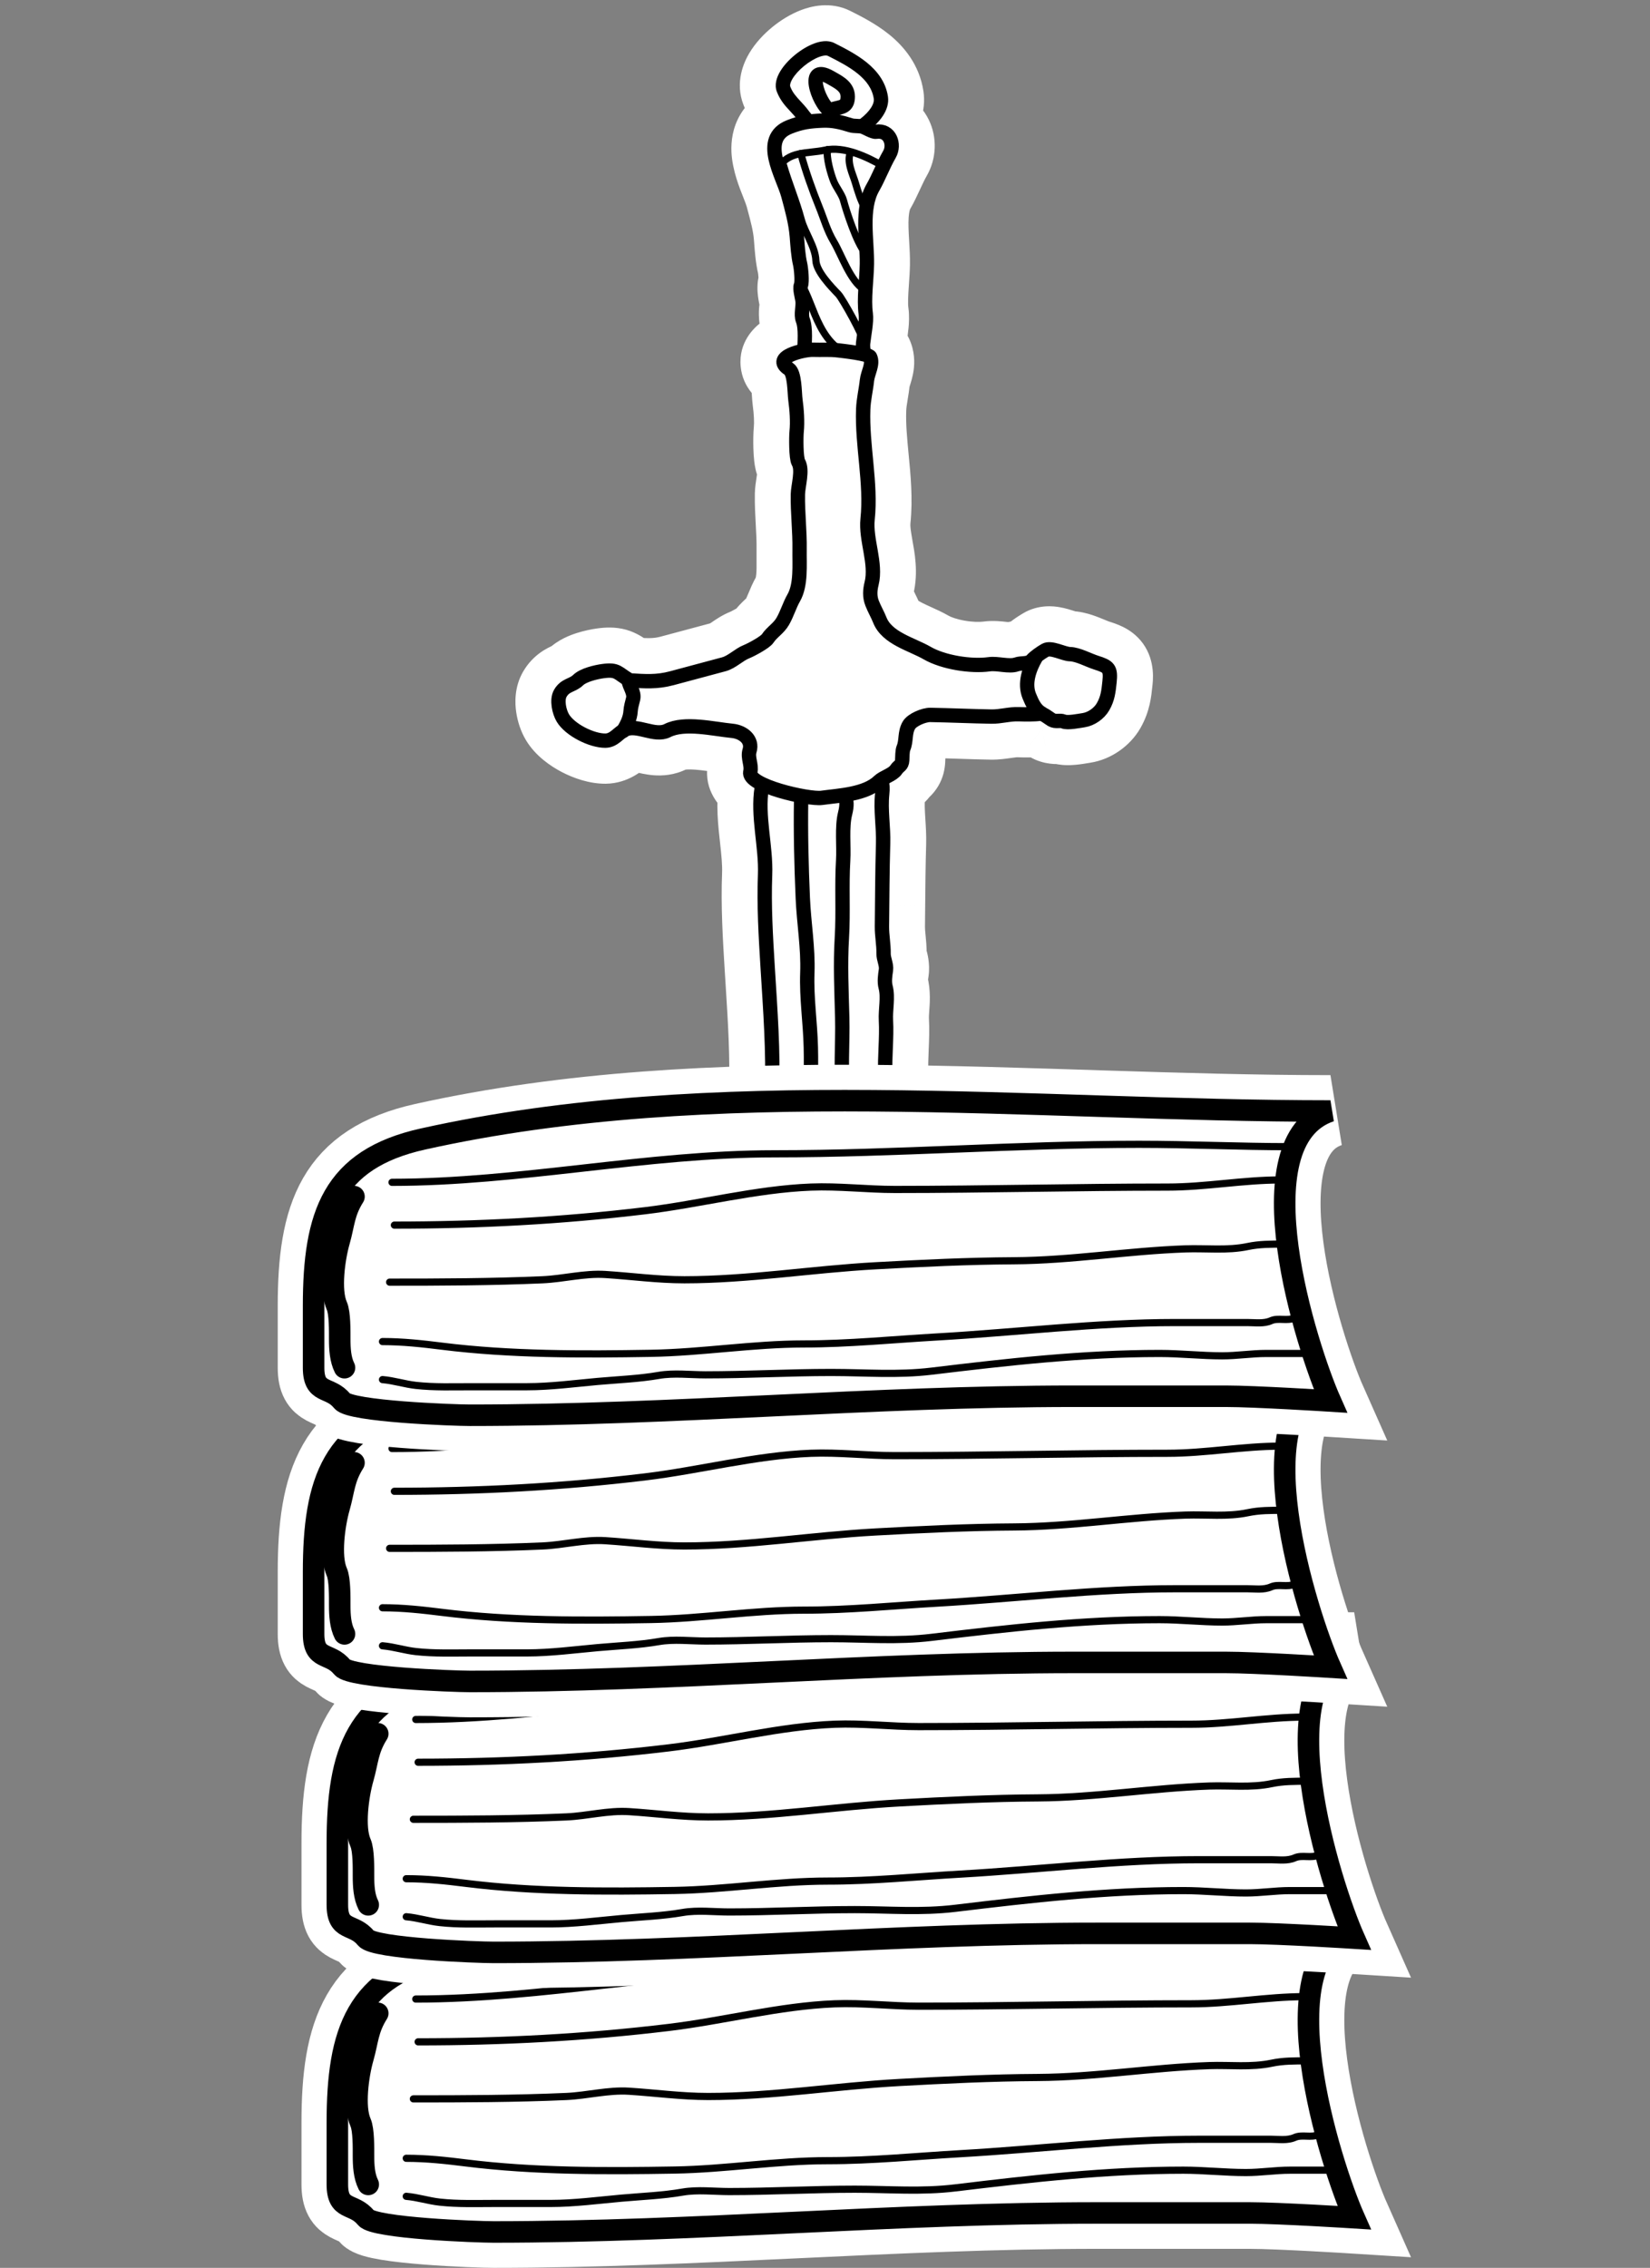 <?xml version="1.0" encoding="UTF-8"?> <svg xmlns="http://www.w3.org/2000/svg" width="230" height="316" viewBox="0 0 230 316" fill="none"><rect x="0" y="0" width="230" height="316" fill="#808080" stroke="none"/> <path d="M111.973 16.101L107.122 19.631L107.122 19.631L111.973 16.101ZM112.711 16.961L113.543 22.903L125.178 21.272L117.036 12.803L112.711 16.961ZM110.867 14.8L115.265 10.719L115.222 10.673L115.179 10.628L110.867 14.8ZM110.867 14.8L106.468 18.881L106.511 18.927L106.555 18.972L110.867 14.8ZM109.227 12.434L103.639 14.617L103.639 14.617L109.227 12.434ZM115.85 6.891L113.143 12.246L113.143 12.246L115.85 6.891ZM115.901 6.917L113.194 12.271L113.194 12.271L115.901 6.917ZM122.786 13.597L116.854 14.501L116.854 14.501L122.786 13.597ZM120.151 17.63L116.723 12.706L105.527 20.501L118.839 23.485L120.151 17.63ZM120.312 17.673L122.157 11.964L122.157 11.964L120.312 17.673ZM120.85 17.915L123.85 12.719L123.67 12.615L123.483 12.524L120.85 17.915ZM120.85 17.915L117.85 23.111L118.03 23.215L118.217 23.307L120.85 17.915ZM122.119 18.356L121.216 12.425L121.216 12.425L122.119 18.356ZM122.777 23.919L117.336 21.391L117.336 21.391L122.777 23.919ZM120.743 33.977L114.753 34.328L114.753 34.328L120.743 33.977ZM120.842 36.792L126.841 36.892L126.841 36.892L120.842 36.792ZM120.716 39.154L126.701 39.575L126.701 39.575L120.716 39.154ZM120.682 43.725L114.738 44.547L114.738 44.547L120.682 43.725ZM120.461 46.725L126.397 47.601L126.397 47.601L120.461 46.725ZM120.311 47.834L114.344 47.203L114.344 47.203L120.311 47.834ZM120.382 49.091L126.337 48.356L126.337 48.356L120.382 49.091ZM120.416 49.372L114.455 50.059L114.935 54.221L119.007 55.204L120.416 49.372ZM121.292 49.741L126.729 47.205L126.729 47.205L121.292 49.741ZM121.133 51.848L126.857 53.649L126.857 53.649L121.133 51.848ZM120.847 53.007L126.814 53.638L126.814 53.638L120.847 53.007ZM120.616 54.609L126.537 55.58L126.537 55.58L120.616 54.609ZM120.326 57.029L114.33 56.809L114.33 56.809L120.326 57.029ZM120.685 63.901L114.713 64.473L114.713 64.473L120.685 63.901ZM120.938 72.333L114.971 71.702L114.971 71.702L120.938 72.333ZM121.287 76.397L127.196 75.354L127.196 75.354L121.287 76.397ZM121.493 81.32L115.673 79.862L115.673 79.862L121.493 81.32ZM121.563 84.042L115.974 86.225L115.974 86.225L121.563 84.042ZM122.138 85.302L116.754 87.951L116.754 87.951L122.138 85.302ZM122.634 86.381L117.045 88.564L117.045 88.564L122.634 86.381ZM127.339 90.066L129.812 84.599L129.812 84.599L127.339 90.066ZM137.903 92.555L138.725 98.498L138.725 98.498L137.903 92.555ZM139.595 92.615L138.939 98.579L138.939 98.579L139.595 92.615ZM141.69 92.58L139.698 86.921L139.698 86.921L141.69 92.58ZM142.554 92.44L143.009 98.422L143.009 98.422L142.554 92.44ZM143.813 92.024L139.391 87.969L139.391 87.969L143.813 92.024ZM145.692 90.607L142.669 85.424L142.668 85.424L145.692 90.607ZM147.88 90.842L149.71 85.128L149.71 85.128L147.88 90.842ZM149.161 91.149L149.062 97.149L149.062 97.149L149.161 91.149ZM151.649 91.889L153.936 86.342L153.936 86.342L151.649 91.889ZM152.802 92.331L154.604 86.608L154.604 86.608L152.802 92.331ZM154.658 95.044L160.625 95.675L160.625 95.675L154.658 95.044ZM151.055 100.349L150.152 94.417L150.152 94.417L151.055 100.349ZM150.712 100.405L151.705 106.322L151.705 106.322L150.712 100.405ZM148.249 100.53L150.581 95.001L150.581 95.001L148.249 100.53ZM147.533 100.453L147.779 106.448L147.779 106.447L147.533 100.453ZM146.231 100.054L142.798 104.975L142.799 104.975L146.231 100.054ZM144.99 99.449L145.893 105.38L145.894 105.38L144.99 99.449ZM141.989 99.517L142.209 93.521L142.209 93.521L141.989 99.517ZM140.054 99.68L139.196 93.742L139.196 93.742L140.054 99.68ZM138.195 99.849L138.096 105.848L138.096 105.848L138.195 99.849ZM133.934 99.733L133.739 105.73L133.739 105.73L133.934 99.733ZM129.682 99.617L129.781 93.618L129.781 93.618L129.682 99.617ZM126.231 102.825L132.199 103.441L132.199 103.441L126.231 102.825ZM125.942 104.223L131.47 106.555L131.47 106.555L125.942 104.223ZM125.778 105.553L131.775 105.746L131.775 105.746L125.778 105.553ZM125.334 106.786L121.384 102.269L121.384 102.269L125.334 106.786ZM124.923 107.237L119.912 103.937L119.912 103.937L124.923 107.237ZM123.585 108.204L120.815 102.882L120.815 102.882L123.585 108.204ZM122.829 108.633L119.479 103.655L115.64 106.238L117.163 110.608L122.829 108.633ZM122.973 110.614L117.006 109.983L117.006 109.983L122.973 110.614ZM123.004 114.567L128.993 114.927L129.016 114.556L128.992 114.186L123.004 114.567ZM123.004 114.567L117.015 114.208L116.993 114.579L117.016 114.949L123.004 114.567ZM123.101 117.533L129.099 117.711L129.099 117.711L123.101 117.533ZM122.964 126.168L128.964 126.223L128.964 126.221L122.964 126.168ZM122.964 126.168L128.963 126.267L128.964 126.245L128.964 126.223L122.964 126.168ZM122.964 126.17L116.965 126.071L116.964 126.094L116.964 126.117L122.964 126.17ZM122.936 129.086L128.935 129.153L128.935 129.153L122.936 129.086ZM123.05 130.937L129.038 130.551L129.031 130.45L129.022 130.351L123.05 130.937ZM123.05 130.937L117.063 131.323L117.069 131.423L117.079 131.523L123.05 130.937ZM123.166 132.881L129.165 132.98L129.165 132.98L123.166 132.881ZM123.34 133.919L117.529 135.416L117.529 135.416L123.34 133.919ZM123.496 135.153L129.434 136.011L129.434 136.009L123.496 135.153ZM123.484 135.236L129.422 136.095L129.422 136.095L123.484 135.236ZM123.453 137.55L117.657 139.103L117.657 139.103L123.453 137.55ZM123.548 140.395L129.533 140.814L129.533 140.814L123.548 140.395ZM123.495 142.157L129.485 141.825L129.485 141.825L123.495 142.157ZM123.458 146.033L129.336 147.236L129.433 146.764L129.453 146.282L123.458 146.033ZM123.458 146.034L117.58 144.831L117.483 145.303L117.463 145.785L123.458 146.034ZM123.411 149.755L117.418 150.029L117.418 150.029L123.411 149.755ZM123.248 154.238L117.266 153.774L117.266 153.774L123.248 154.238ZM123.124 159.335L129.103 158.844L129.103 158.844L123.124 159.335ZM122.908 164.886L128.858 165.657L128.87 165.563L128.88 165.469L122.908 164.886ZM122.908 164.887L116.958 164.116L116.945 164.21L116.936 164.304L122.908 164.887ZM122.694 167.393L116.705 167.034L116.705 167.034L122.694 167.393ZM122.615 170.497L116.615 170.445L116.615 170.446L122.615 170.497ZM122.501 174.107L128.483 174.571L128.483 174.571L122.501 174.107ZM122.574 177.879L128.562 177.493L128.561 177.486L128.561 177.478L122.574 177.879ZM122.574 177.88L116.587 178.266L116.587 178.274L116.588 178.281L122.574 177.88ZM122.523 182.665L116.608 181.657L116.608 181.657L122.523 182.665ZM122.542 184.269L128.516 183.716L128.516 183.716L122.542 184.269ZM122.601 185.512L116.608 185.217L116.608 185.217L122.601 185.512ZM122.775 189.454L128.753 188.932L128.753 188.931L122.775 189.454ZM122.785 189.561L128.762 189.039L128.762 189.039L122.785 189.561ZM122.893 190.775L128.874 190.303L128.872 190.272L128.869 190.24L122.893 190.775ZM122.893 190.776L116.911 191.248L116.914 191.28L116.917 191.311L122.893 190.776ZM123.371 199.466L129.37 199.565L129.37 199.565L123.371 199.466ZM123.495 201.978L129.475 201.489L129.475 201.489L123.495 201.978ZM123.503 205.927L117.581 204.965L117.581 204.965L123.503 205.927ZM123.297 211.172L129.285 210.786L129.285 210.786L123.297 211.172ZM123.252 215.548L129.246 215.83L129.246 215.83L123.252 215.548ZM123.428 221.795L129.333 220.729L129.333 220.729L123.428 221.795ZM123.459 225.908L117.474 225.476L117.472 225.512L117.469 225.548L123.459 225.908ZM123.459 225.908L129.443 226.339L129.446 226.303L129.448 226.267L123.459 225.908ZM123.352 228.375L129.351 228.275L129.351 228.275L123.352 228.375ZM123.327 232.734L129.326 232.864L129.326 232.85L129.327 232.836L123.327 232.734ZM123.327 232.737L117.329 232.608L117.328 232.622L117.328 232.636L123.327 232.737ZM123.3 234.53L129.3 234.598L129.3 234.598L123.3 234.53ZM123.293 238.186L117.293 238.2L117.293 238.2L123.293 238.186ZM123.151 245.952L117.161 245.593L117.161 245.593L123.151 245.952ZM122.495 250.457L128.39 251.573L128.39 251.573L122.495 250.457ZM121.908 254.101L115.942 253.47L115.942 253.47L121.908 254.101ZM119.164 260.722L124.338 263.761L124.338 263.761L119.164 260.722ZM117.82 263.989L123.82 264.089L123.82 264.088L117.82 263.989ZM116.702 267.487L111.691 264.187L111.691 264.187L116.702 267.487ZM112.358 260.936L106.884 263.392L106.884 263.392L112.358 260.936ZM111.391 258.842L105.959 261.391L105.959 261.391L111.391 258.842ZM107.54 244.184L113.539 244.283L113.539 244.283L107.54 244.184ZM107.076 240.134L101.172 241.2L101.172 241.2L107.076 240.134ZM106.215 232.612L100.229 233.024L100.229 233.024L106.215 232.612ZM105.891 229.031L99.914 229.553L99.918 229.593L99.922 229.634L105.891 229.031ZM105.891 229.03L111.869 228.508L111.865 228.468L111.861 228.427L105.891 229.03ZM105.678 219.052L111.617 219.908L111.617 219.908L105.678 219.052ZM105.749 211.268L99.769 211.759L99.769 211.759L105.749 211.268ZM105.915 207.974L111.876 208.661L111.876 208.661L105.915 207.974ZM106.078 204.633L112.055 204.111L112.055 204.111L106.078 204.633ZM106.401 199.75L100.461 198.902L100.461 198.902L106.401 199.75ZM106.759 195.479L100.763 195.689L100.763 195.689L106.759 195.479ZM106.79 190.434L112.783 190.725L112.783 190.725L106.79 190.434ZM107.36 170.589L113.359 170.688L113.359 170.688L107.36 170.589ZM107.12 161.644L113.108 161.258L113.108 161.258L107.12 161.644ZM107.298 158.574L101.339 157.874L101.339 157.874L107.298 158.574ZM107.488 156.432L113.485 156.61L113.485 156.61L107.488 156.432ZM107.528 154.873L101.529 154.73L101.529 154.73L107.528 154.873ZM107.6 152.354L101.605 152.12L101.605 152.12L107.6 152.354ZM107.142 136.938L101.148 137.208L101.15 137.263L101.154 137.318L107.142 136.938ZM107.142 136.938L113.136 136.668L113.133 136.606L113.129 136.543L107.142 136.938ZM107.142 136.935L101.154 137.315L101.154 137.323L101.155 137.33L107.142 136.935ZM107.008 134.8L101.019 135.168L101.019 135.168L107.008 134.8ZM106.648 121.903L100.653 121.669L100.653 121.669L106.648 121.903ZM106.332 116.747L100.344 117.133L100.353 117.269L100.368 117.404L106.332 116.747ZM106.331 116.747L112.319 116.361L112.31 116.225L112.295 116.09L106.331 116.747ZM106.182 109.746L100.986 106.746L100.436 107.698L100.26 108.784L106.182 109.746ZM106.409 109.336L111.708 112.151L114.688 106.54L108.917 103.885L106.409 109.336ZM104.59 107.546L110.41 109.003L110.41 109.003L104.59 107.546ZM104.521 106.148L98.627 107.272L98.627 107.272L104.521 106.148ZM104.478 104.619L98.755 102.818L98.755 102.818L104.478 104.619ZM102.044 101.833L102.606 95.859L102.606 95.859L102.044 101.833ZM100.203 101.598L101.045 95.658L101.045 95.658L100.203 101.598ZM93.038 101.797L90.306 96.456L90.306 96.456L93.038 101.797ZM89.984 101.747L88.595 107.584L88.595 107.584L89.984 101.747ZM87.161 101.646L89.676 107.094L89.676 107.094L87.161 101.646ZM86.192 102.325L82.338 97.726L82.338 97.726L86.192 102.325ZM84.381 103.203L84.332 97.204L84.332 97.204L84.381 103.203ZM78.459 100.045L83.605 96.959L83.605 96.959L78.459 100.045ZM79.549 95.413L77.025 89.969L77.025 89.969L79.549 95.413ZM80.585 94.768L76.413 90.456L76.413 90.456L80.585 94.768ZM84.031 93.514L84.853 99.458L84.853 99.458L84.031 93.514ZM86.727 94.112L90.192 89.213L90.192 89.213L86.727 94.112ZM87.79 94.804L84.79 100L86.016 100.708L87.43 100.793L87.79 94.804ZM88.119 94.824L87.753 100.813L87.753 100.813L88.119 94.824ZM93.647 94.503L92.094 88.708L92.094 88.708L93.647 94.503ZM100.892 92.562L102.445 98.358L102.445 98.358L100.892 92.562ZM102.673 91.611L106.051 96.569L106.051 96.569L102.673 91.611ZM104.073 90.796L106.257 96.385L106.257 96.385L104.073 90.796ZM107.01 88.969L101.999 85.669L101.999 85.669L107.01 88.969ZM107.983 87.889L112.109 92.246L112.109 92.246L107.983 87.889ZM109.901 84.887L104.364 82.577L104.364 82.577L109.901 84.887ZM111.459 77.795L105.459 77.855L105.459 77.855L111.459 77.795ZM111.457 76.586L105.458 76.487L105.458 76.487L111.457 76.586ZM111.339 72.756L117.33 72.428L117.33 72.428L111.339 72.756ZM111.22 68.884L117.22 68.983L117.22 68.983L111.22 68.884ZM111.373 67.555L117.304 68.461L117.304 68.461L111.373 67.555ZM111.294 64.423L106.111 67.446L106.111 67.446L111.294 64.423ZM111.046 60.138L117.013 60.769L117.013 60.769L111.046 60.138ZM110.877 55.717L116.82 54.895L116.82 54.895L110.877 55.717ZM110.801 54.796L104.813 55.177L104.813 55.177L110.801 54.796ZM109.963 51.406L106.663 56.417L106.663 56.417L109.963 51.406ZM112.128 48.857L113.22 54.757L117.989 53.874L118.125 49.026L112.128 48.857ZM112.152 48.197L118.147 48.448L118.147 48.448L112.152 48.197ZM111.909 44.604L106.32 46.788L106.32 46.788L111.909 44.604ZM111.837 43.002L105.918 42.018L105.885 42.218L105.865 42.421L111.837 43.002ZM111.837 43.002L117.755 43.987L117.778 43.85L117.794 43.713L111.837 43.002ZM111.837 43.002L117.795 43.713L117.802 43.648L117.809 43.583L111.837 43.002ZM111.863 41.876L117.794 40.972L117.794 40.972L111.863 41.876ZM111.776 41.43L117.65 40.205L117.615 40.04L117.572 39.877L111.776 41.43ZM111.776 41.43L105.981 42.983L111.776 41.43ZM111.776 41.43L105.902 42.654L105.937 42.82L105.981 42.983L111.776 41.43ZM111.64 39.766L106.129 37.393L106.129 37.393L111.64 39.766ZM111.537 36.824L117.374 35.437L117.374 35.437L111.537 36.824ZM111.111 33.428L117.094 32.974L117.073 32.688L117.024 32.406L111.111 33.428ZM111.111 33.428L105.129 33.882L105.15 34.168L105.199 34.45L111.111 33.428ZM111.077 32.976L117.058 32.504L117.058 32.504L111.077 32.976ZM109.997 27.665L104.201 29.218L104.203 29.226L109.997 27.665ZM109.997 27.665L115.792 26.112L109.997 27.665ZM109.997 27.665L115.792 26.112L115.79 26.104L109.997 27.665ZM109.168 25.231L103.583 27.424L103.583 27.424L109.168 25.231ZM110.061 17.679L112.245 23.268L110.061 17.679ZM115.618 15.404L112.063 20.237L115.004 22.401L118.278 20.782L115.618 15.404ZM116.716 15.052L115.36 9.207L115.36 9.207L116.716 15.052ZM118.172 13.476L124.172 13.503L124.172 13.503L118.172 13.476ZM116.07 10.978L119.016 5.752L119.016 5.752L116.07 10.978ZM107.122 19.631C107.496 20.145 107.944 20.66 108.385 21.119L117.036 12.803C116.956 12.719 116.893 12.648 116.849 12.598C116.802 12.542 116.797 12.533 116.825 12.571L107.122 19.631ZM106.468 18.881C106.849 19.29 106.994 19.455 107.122 19.631L116.825 12.571C116.221 11.741 115.61 11.091 115.265 10.719L106.468 18.881ZM106.555 18.972L106.555 18.972L115.179 10.628L115.179 10.628L106.555 18.972ZM103.639 14.617C104.502 16.827 105.842 18.206 106.468 18.881L115.265 10.719C115.095 10.535 114.994 10.427 114.906 10.326C114.825 10.234 114.789 10.187 114.774 10.167C114.762 10.15 114.769 10.159 114.784 10.184C114.799 10.211 114.81 10.236 114.816 10.251L103.639 14.617ZM118.557 1.536C115.724 0.104 112.933 0.926 111.708 1.387C110.176 1.964 108.77 2.86 107.632 3.793C106.504 4.718 105.313 5.949 104.442 7.416C103.713 8.645 102.398 11.443 103.639 14.617L114.816 10.251C115.226 11.301 115.158 12.215 115.05 12.733C114.947 13.227 114.785 13.502 114.764 13.538C114.731 13.593 114.863 13.382 115.242 13.071C115.406 12.937 115.569 12.823 115.713 12.736C115.862 12.647 115.941 12.616 115.936 12.618C115.93 12.62 115.882 12.638 115.795 12.659C115.709 12.679 115.556 12.71 115.345 12.724C114.956 12.751 114.114 12.736 113.143 12.246L118.557 1.536ZM118.608 1.562L118.557 1.536L113.143 12.246L113.194 12.271L118.608 1.562ZM128.717 12.694C128.148 8.957 125.939 6.424 123.967 4.824C122.074 3.289 119.892 2.211 118.608 1.562L113.194 12.271C114.686 13.026 115.683 13.556 116.406 14.143C117.05 14.665 116.895 14.771 116.854 14.501L128.717 12.694ZM123.58 22.554C124.754 21.736 126.036 20.615 127.038 19.194C127.995 17.836 129.15 15.534 128.717 12.694L116.854 14.501C116.746 13.789 116.853 13.208 116.97 12.842C117.081 12.494 117.21 12.308 117.23 12.279C117.255 12.243 117.232 12.283 117.129 12.38C117.03 12.474 116.893 12.587 116.723 12.706L123.58 22.554ZM122.157 11.964C121.913 11.885 121.68 11.823 121.463 11.775L118.839 23.485C118.73 23.46 118.605 23.427 118.467 23.383L122.157 11.964ZM123.483 12.524C123.467 12.516 122.794 12.17 122.157 11.964L118.467 23.383C118.377 23.353 118.303 23.327 118.25 23.307C118.197 23.287 118.155 23.27 118.126 23.258C118.096 23.246 118.074 23.236 118.062 23.231C118.049 23.225 118.041 23.221 118.041 23.221C118.04 23.221 118.043 23.222 118.051 23.226C118.06 23.23 118.071 23.236 118.087 23.243C118.121 23.26 118.16 23.279 118.217 23.307L123.483 12.524ZM123.85 12.719L123.85 12.719L117.85 23.111L117.85 23.111L123.85 12.719ZM121.216 12.425C121.768 12.341 122.223 12.355 122.517 12.381C122.82 12.407 123.059 12.454 123.213 12.489C123.506 12.556 123.695 12.631 123.727 12.643C123.774 12.662 123.757 12.658 123.483 12.524L118.217 23.307C118.388 23.39 118.866 23.628 119.367 23.823C119.626 23.924 120.032 24.07 120.519 24.183C120.924 24.276 121.865 24.464 123.023 24.288L121.216 12.425ZM129.185 24.497C130.569 22.099 130.658 19.129 129.465 16.685C128.83 15.383 127.762 14.103 126.193 13.255C124.592 12.391 122.843 12.177 121.216 12.425L123.023 24.288C122.37 24.387 121.437 24.325 120.49 23.814C119.574 23.319 118.996 22.593 118.68 21.947C118.128 20.814 118.177 19.563 118.792 18.497L129.185 24.497ZM128.219 26.447C128.621 25.581 128.9 24.99 129.185 24.497L118.792 18.497C118.195 19.532 117.694 20.62 117.336 21.391L128.219 26.447ZM126.881 29.111C127.418 28.181 127.885 27.165 128.219 26.447L117.336 21.391C116.947 22.229 116.709 22.73 116.489 23.111L126.881 29.111ZM126.732 33.625C126.648 32.19 126.597 31.172 126.661 30.278C126.723 29.408 126.872 29.127 126.881 29.111L116.489 23.111C115.223 25.303 114.821 27.595 114.691 29.426C114.562 31.233 114.677 33.044 114.753 34.328L126.732 33.625ZM126.841 36.892C126.86 35.743 126.787 34.554 126.732 33.625L114.753 34.328C114.814 35.364 114.853 36.081 114.843 36.694L126.841 36.892ZM126.701 39.575C126.756 38.796 126.825 37.828 126.841 36.892L114.843 36.694C114.833 37.248 114.79 37.882 114.731 38.733L126.701 39.575ZM126.625 42.903C126.537 42.268 126.578 41.319 126.701 39.575L114.731 38.733C114.632 40.129 114.445 42.425 114.738 44.547L126.625 42.903ZM126.397 47.601C126.469 47.116 126.575 46.402 126.642 45.695C126.703 45.056 126.777 44.001 126.625 42.903L114.738 44.547C114.71 44.342 114.716 44.236 114.715 44.282C114.714 44.316 114.711 44.405 114.696 44.565C114.664 44.904 114.606 45.302 114.526 45.849L126.397 47.601ZM126.278 48.465C126.296 48.292 126.331 48.045 126.397 47.601L114.526 45.849C114.471 46.217 114.394 46.732 114.344 47.203L126.278 48.465ZM126.337 48.356C126.33 48.298 126.324 48.251 126.318 48.206C126.313 48.161 126.309 48.124 126.305 48.092C126.298 48.026 126.295 47.997 126.295 47.991C126.294 47.984 126.297 48.022 126.298 48.093C126.298 48.13 126.297 48.179 126.295 48.24C126.292 48.301 126.287 48.377 126.278 48.465L114.344 47.203C114.218 48.398 114.398 49.59 114.427 49.826L126.337 48.356ZM126.376 48.685C126.362 48.563 126.348 48.445 126.337 48.356L114.427 49.826C114.439 49.924 114.448 49.994 114.455 50.059L126.376 48.685ZM119.007 55.204C119.133 55.235 119.006 55.213 118.755 55.111C118.635 55.063 118.298 54.922 117.888 54.65C117.674 54.509 117.358 54.279 117.018 53.94C116.685 53.607 116.22 53.062 115.854 52.278L126.729 47.205C126.018 45.68 124.889 44.894 124.504 44.639C123.997 44.304 123.533 44.1 123.262 43.99C122.705 43.764 122.17 43.623 121.825 43.54L119.007 55.204ZM115.854 52.278C115.357 51.211 115.421 50.29 115.467 49.95C115.49 49.784 115.516 49.696 115.506 49.732C115.494 49.777 115.474 49.844 115.41 50.047L126.857 53.649C126.938 53.391 127.226 52.528 127.356 51.578C127.5 50.528 127.528 48.918 126.729 47.205L115.854 52.278ZM115.41 50.047C115.329 50.306 114.995 51.291 114.881 52.376L126.814 53.638C126.808 53.698 126.801 53.749 126.794 53.791C126.787 53.834 126.781 53.868 126.776 53.895C126.771 53.921 126.766 53.94 126.764 53.951C126.761 53.963 126.76 53.968 126.76 53.965C126.761 53.963 126.763 53.955 126.767 53.94C126.772 53.924 126.778 53.904 126.786 53.877C126.794 53.85 126.804 53.818 126.816 53.78C126.828 53.741 126.841 53.7 126.857 53.649L115.41 50.047ZM114.881 52.376C114.844 52.724 114.786 53.085 114.695 53.637L126.537 55.58C126.62 55.078 126.735 54.382 126.814 53.638L114.881 52.376ZM114.695 53.637C114.574 54.379 114.377 55.531 114.33 56.809L126.322 57.249C126.337 56.844 126.399 56.419 126.537 55.58L114.695 53.637ZM114.33 56.809C114.23 59.534 114.499 62.24 114.713 64.473L126.658 63.328C126.43 60.947 126.256 59.043 126.322 57.249L114.33 56.809ZM114.713 64.473C114.996 67.424 115.188 69.649 114.971 71.702L126.904 72.964C127.271 69.499 126.919 66.048 126.658 63.328L114.713 64.473ZM114.971 71.702C114.728 73.999 115.168 76.246 115.379 77.44L127.196 75.354C126.919 73.783 126.872 73.27 126.904 72.964L114.971 71.702ZM115.379 77.44C115.537 78.337 115.628 78.883 115.665 79.362C115.699 79.808 115.658 79.922 115.673 79.862L127.313 82.777C128.07 79.754 127.44 76.738 127.196 75.354L115.379 77.44ZM115.673 79.862C115.294 81.373 114.987 83.699 115.974 86.225L127.151 81.858C127.421 82.549 127.254 83.013 127.313 82.777L115.673 79.862ZM115.974 86.225C116.254 86.941 116.573 87.582 116.754 87.951L127.522 82.653C127.308 82.218 127.216 82.024 127.151 81.858L115.974 86.225ZM116.754 87.951C116.962 88.373 117.018 88.496 117.045 88.564L128.222 84.198C127.976 83.567 127.68 82.974 127.522 82.653L116.754 87.951ZM117.045 88.564C118.009 91.032 119.746 92.595 121.168 93.566C122.523 94.49 124.012 95.146 124.866 95.532L129.812 84.599C129.318 84.376 128.947 84.207 128.605 84.034C128.271 83.866 128.062 83.742 127.931 83.653C127.661 83.469 127.997 83.62 128.222 84.198L117.045 88.564ZM124.866 95.532C125.613 95.87 125.986 96.046 126.252 96.199L132.252 85.807C131.375 85.3 130.427 84.878 129.812 84.599L124.866 95.532ZM126.252 96.199C128.181 97.313 130.444 97.962 132.423 98.306C134.426 98.654 136.675 98.782 138.725 98.498L137.08 86.611C136.562 86.683 135.6 86.678 134.477 86.483C133.329 86.284 132.551 85.979 132.252 85.807L126.252 96.199ZM138.725 98.498C138.572 98.519 138.464 98.523 138.416 98.524C138.368 98.525 138.353 98.523 138.386 98.525C138.419 98.527 138.477 98.531 138.574 98.541C138.675 98.55 138.784 98.562 138.939 98.579L140.25 86.651C139.871 86.609 138.473 86.419 137.08 86.611L138.725 98.498ZM138.939 98.579C139.259 98.615 139.925 98.692 140.61 98.704C141.283 98.716 142.43 98.681 143.683 98.24L139.698 86.921C140.061 86.793 140.354 86.744 140.526 86.724C140.698 86.704 140.804 86.706 140.815 86.706C140.826 86.706 140.793 86.706 140.687 86.697C140.577 86.687 140.452 86.673 140.25 86.651L138.939 98.579ZM143.683 98.24C143.319 98.368 143.042 98.411 142.948 98.424C142.896 98.432 142.869 98.434 142.883 98.433C142.901 98.431 142.928 98.429 143.009 98.422L142.099 86.457C141.965 86.467 140.848 86.516 139.698 86.921L143.683 98.24ZM143.009 98.422C143.131 98.413 143.928 98.37 144.762 98.152C145.735 97.898 147.079 97.339 148.234 96.08L139.391 87.969C140.231 87.053 141.185 86.684 141.726 86.543C142.13 86.437 142.455 86.43 142.099 86.457L143.009 98.422ZM148.234 96.08C148.154 96.167 148.111 96.202 148.129 96.186C148.143 96.175 148.182 96.142 148.249 96.093C148.389 95.99 148.561 95.88 148.715 95.79L142.668 85.424C141.9 85.873 140.486 86.775 139.391 87.969L148.234 96.08ZM148.715 95.79C147.85 96.294 147.051 96.43 146.574 96.465C146.107 96.499 145.781 96.449 145.685 96.433C145.576 96.414 145.543 96.401 145.632 96.426C145.724 96.452 145.834 96.487 146.051 96.556L149.71 85.128C149.412 85.032 148.562 84.748 147.673 84.599C146.948 84.477 144.813 84.174 142.669 85.424L148.715 95.79ZM146.051 96.556C146.164 96.593 147.624 97.125 149.062 97.149L149.26 85.15C149.571 85.155 149.799 85.19 149.909 85.209C149.97 85.219 150.015 85.229 150.043 85.235C150.072 85.241 150.088 85.246 150.091 85.246C150.093 85.247 150.067 85.24 149.995 85.218C149.921 85.195 149.838 85.169 149.71 85.128L146.051 96.556ZM149.062 97.149C148.903 97.146 148.774 97.134 148.684 97.122C148.593 97.111 148.527 97.098 148.489 97.09C148.421 97.076 148.414 97.07 148.487 97.094C148.558 97.117 148.663 97.155 148.818 97.215C148.977 97.278 149.144 97.346 149.363 97.436L153.936 86.342C153.555 86.185 152.905 85.914 152.231 85.693C151.604 85.487 150.519 85.171 149.26 85.15L149.062 97.149ZM149.363 97.436C149.704 97.577 150.359 97.852 151.001 98.054L154.604 86.608C154.612 86.61 154.566 86.596 154.434 86.544C154.302 86.493 154.153 86.432 153.936 86.342L149.363 97.436ZM151.001 98.054C151.434 98.19 151.398 98.198 151.226 98.113C151 98.002 150.248 97.6 149.595 96.694C148.917 95.751 148.761 94.845 148.724 94.444C148.697 94.136 148.732 94.028 148.692 94.413L160.625 95.675C160.695 95.017 161.12 92.164 159.336 89.684C158.414 88.404 157.271 87.712 156.501 87.335C155.784 86.984 155.051 86.749 154.604 86.608L151.001 98.054ZM148.692 94.413C148.655 94.755 148.631 94.976 148.605 95.17C148.58 95.351 148.562 95.444 148.552 95.49C148.543 95.528 148.541 95.525 148.551 95.501C148.56 95.476 148.566 95.467 148.557 95.484L158.949 101.484C160.313 99.121 160.49 96.949 160.625 95.675L148.692 94.413ZM148.557 95.484C148.786 95.087 149.025 94.884 149.176 94.78C149.325 94.676 149.634 94.496 150.152 94.417L151.959 106.28C154.913 105.83 157.544 103.917 158.949 101.484L148.557 95.484ZM150.152 94.417C150.001 94.44 149.834 94.468 149.718 94.488L151.705 106.322C151.851 106.297 151.917 106.287 151.959 106.28L150.152 94.417ZM149.718 94.488C149.524 94.52 149.361 94.547 149.199 94.571C149.036 94.596 148.921 94.609 148.846 94.616C148.754 94.624 148.814 94.613 148.976 94.62C149.062 94.623 149.237 94.634 149.472 94.674C149.692 94.711 150.094 94.796 150.581 95.001L145.916 106.058C147.03 106.528 148.051 106.592 148.493 106.61C149.044 106.632 149.548 106.601 149.916 106.568C150.645 106.503 151.366 106.379 151.705 106.322L149.718 94.488ZM150.581 95.001C148.916 94.299 147.312 94.457 147.288 94.457L147.779 106.447C147.963 106.44 147.747 106.455 147.475 106.436C147.142 106.413 146.573 106.335 145.916 106.058L150.581 95.001ZM147.288 94.457C146.873 94.475 148.227 94.31 149.586 95.094L143.586 105.486C145.595 106.646 147.583 106.456 147.779 106.448L147.288 94.457ZM149.586 95.094C149.626 95.117 149.659 95.137 149.684 95.152C149.709 95.168 149.729 95.18 149.743 95.189C149.77 95.206 149.784 95.216 149.781 95.214C149.779 95.212 149.769 95.206 149.747 95.191C149.725 95.175 149.7 95.158 149.663 95.132L142.799 104.975C142.845 105.007 143.218 105.274 143.586 105.486L149.586 95.094ZM149.663 95.132C149.52 95.032 149.02 94.676 148.469 94.373C148.185 94.216 147.717 93.977 147.131 93.784C146.622 93.617 145.494 93.303 144.087 93.517L145.894 105.38C144.64 105.571 143.694 105.286 143.383 105.184C142.996 105.057 142.744 104.919 142.682 104.885C142.574 104.826 142.541 104.795 142.798 104.975L149.663 95.132ZM144.087 93.517C144.149 93.508 144.124 93.514 143.976 93.523C143.843 93.531 143.67 93.537 143.461 93.539C143.04 93.544 142.583 93.535 142.209 93.521L141.768 105.513C142.576 105.543 144.486 105.595 145.893 105.38L144.087 93.517ZM142.209 93.521C140.932 93.474 139.746 93.662 139.196 93.742L140.912 105.618C141.259 105.568 141.449 105.542 141.616 105.525C141.768 105.51 141.803 105.514 141.768 105.513L142.209 93.521ZM139.196 93.742C138.868 93.789 138.677 93.816 138.506 93.834C138.349 93.85 138.292 93.849 138.294 93.849L138.096 105.848C139.281 105.867 140.377 105.696 140.912 105.618L139.196 93.742ZM138.294 93.849C136.94 93.827 135.562 93.782 134.129 93.736L133.739 105.73C135.156 105.775 136.63 105.823 138.096 105.848L138.294 93.849ZM134.129 93.736C132.714 93.69 131.243 93.642 129.781 93.618L129.583 105.616C130.933 105.639 132.307 105.683 133.739 105.73L134.129 93.736ZM129.781 93.618C128.088 93.59 126.519 94.131 125.513 94.592C124.929 94.86 124.275 95.219 123.642 95.689C123.068 96.115 122.174 96.877 121.496 98.053L131.888 104.053C131.427 104.85 130.904 105.243 130.792 105.326C130.62 105.454 130.518 105.498 130.515 105.5C130.503 105.506 130.476 105.518 130.406 105.536C130.379 105.543 130.081 105.624 129.583 105.616L129.781 93.618ZM121.496 98.053C120.431 99.897 120.311 101.739 120.263 102.21L132.199 103.441C132.216 103.28 132.223 103.218 132.229 103.17C132.234 103.132 132.232 103.161 132.217 103.229C132.183 103.384 132.094 103.696 131.888 104.053L121.496 98.053ZM120.263 102.21C120.25 102.338 120.243 102.399 120.237 102.451C120.231 102.497 120.23 102.495 120.236 102.465C120.247 102.402 120.291 102.182 120.414 101.89L131.47 106.555C132.065 105.146 132.164 103.784 132.199 103.441L120.263 102.21ZM120.414 101.89C119.976 102.93 119.877 103.911 119.844 104.255C119.799 104.716 119.787 105.167 119.781 105.359L131.775 105.746C131.778 105.625 131.781 105.55 131.784 105.482C131.787 105.416 131.789 105.398 131.788 105.41C131.788 105.417 131.779 105.511 131.749 105.662C131.733 105.741 131.708 105.855 131.668 105.996C131.628 106.135 131.566 106.328 131.47 106.555L120.414 101.89ZM119.781 105.359C119.779 105.43 119.777 105.476 119.775 105.516C119.774 105.555 119.773 105.566 119.774 105.561L131.752 106.28C131.765 106.072 131.771 105.856 131.775 105.746L119.781 105.359ZM119.774 105.561C119.797 105.176 119.911 104.34 120.458 103.416C120.945 102.595 121.584 102.094 121.384 102.269L129.284 111.303C129.307 111.283 130.145 110.608 130.782 109.533C131.481 108.354 131.698 107.183 131.752 106.28L119.774 105.561ZM121.384 102.269C121.203 102.428 120.529 102.999 119.912 103.937L129.934 110.537C129.779 110.772 129.611 110.973 129.456 111.135C129.323 111.273 129.206 111.37 129.284 111.303L121.384 102.269ZM119.912 103.937C120.17 103.544 120.435 103.269 120.624 103.096C120.812 102.924 120.962 102.819 121.027 102.777C121.092 102.733 121.119 102.72 121.073 102.745C121.023 102.773 120.959 102.807 120.815 102.882L126.356 113.526C126.559 113.42 127.123 113.134 127.674 112.767C128.223 112.402 129.168 111.699 129.934 110.537L119.912 103.937ZM120.815 102.882C120.618 102.984 120.038 103.279 119.479 103.655L126.179 113.61C126.135 113.64 126.105 113.658 126.094 113.664C126.083 113.671 126.084 113.67 126.102 113.66C126.12 113.651 126.148 113.635 126.191 113.612C126.237 113.588 126.286 113.562 126.356 113.526L120.815 102.882ZM128.94 111.245C129.081 109.904 129.064 108.293 128.494 106.658L117.163 110.608C117.054 110.295 117.025 110.06 117.017 109.955C117.01 109.854 117.02 109.853 117.006 109.983L128.94 111.245ZM128.992 114.186C128.902 112.768 128.864 111.957 128.94 111.245L117.006 109.983C116.806 111.878 116.938 113.714 117.016 114.949L128.992 114.186ZM128.993 114.927L128.993 114.927L117.015 114.208L117.015 114.208L128.993 114.927ZM129.099 117.711C129.137 116.399 129.052 115.127 128.992 114.186L117.016 114.949C117.082 115.988 117.123 116.698 117.104 117.355L129.099 117.711ZM128.964 126.221C128.99 123.323 129.015 120.539 129.099 117.711L117.104 117.355C117.016 120.328 116.99 123.236 116.964 126.114L128.964 126.221ZM128.964 126.223L128.964 126.223L116.964 126.113L116.964 126.113L128.964 126.223ZM128.963 126.269L128.963 126.267L116.965 126.069L116.965 126.071L128.963 126.269ZM128.935 129.153C128.947 128.166 128.955 127.188 128.964 126.224L116.964 126.117C116.956 127.084 116.947 128.047 116.936 129.018L128.935 129.153ZM129.022 130.351C128.955 129.673 128.933 129.385 128.935 129.153L116.936 129.018C116.925 130.016 117.024 130.96 117.079 131.523L129.022 130.351ZM129.038 130.551L129.038 130.551L117.063 131.323L117.063 131.323L129.038 130.551ZM129.165 132.98C129.183 131.926 129.079 130.938 129.022 130.351L117.079 131.523C117.148 132.222 117.171 132.528 117.167 132.782L129.165 132.98ZM129.15 132.422C129.125 132.327 129.115 132.287 129.107 132.254C129.101 132.226 129.104 132.24 129.112 132.279C129.125 132.348 129.172 132.607 129.165 132.98L117.167 132.782C117.146 134.08 117.482 135.234 117.529 135.416L129.15 132.422ZM129.434 136.009C129.695 134.202 129.19 132.577 129.15 132.422L117.529 135.416C117.559 135.532 117.568 135.569 117.574 135.594C117.579 135.612 117.568 135.568 117.555 135.486C117.53 135.332 117.472 134.891 117.557 134.297L129.434 136.009ZM129.422 136.095L129.434 136.011L117.557 134.295L117.545 134.378L129.422 136.095ZM129.248 135.997C129.31 136.229 129.333 136.412 129.341 136.523C129.35 136.632 129.346 136.693 129.347 136.686C129.347 136.678 129.35 136.633 129.362 136.527C129.368 136.476 129.376 136.417 129.386 136.344C129.397 136.269 129.408 136.192 129.422 136.095L117.545 134.378C117.478 134.847 117.083 136.958 117.657 139.103L129.248 135.997ZM129.533 140.814C129.584 140.088 129.791 138.022 129.248 135.997L117.657 139.103C117.594 138.865 117.612 138.776 117.614 138.972C117.614 139.059 117.612 139.18 117.603 139.354C117.593 139.533 117.58 139.723 117.563 139.977L129.533 140.814ZM129.485 141.825C129.479 141.713 129.485 141.505 129.533 140.814L117.563 139.977C117.526 140.498 117.448 141.487 117.504 142.49L129.485 141.825ZM129.453 146.282C129.505 145.032 129.575 143.441 129.485 141.825L117.504 142.49C117.556 143.427 117.519 144.431 117.463 145.785L129.453 146.282ZM129.336 147.236L129.336 147.236L117.58 144.831L117.58 144.831L129.336 147.236ZM129.405 149.48C129.363 148.552 129.399 147.569 129.453 146.282L117.463 145.785C117.414 146.982 117.347 148.49 117.418 150.029L129.405 149.48ZM129.23 154.701C129.341 153.269 129.493 151.404 129.405 149.48L117.418 150.029C117.466 151.09 117.387 152.216 117.266 153.774L129.23 154.701ZM129.103 158.844C129.01 157.706 129.092 156.484 129.23 154.701L117.266 153.774C117.14 155.393 116.959 157.574 117.144 159.826L129.103 158.844ZM128.88 165.469C129.05 163.721 129.304 161.289 129.103 158.844L117.144 159.826C117.241 161.009 117.127 162.345 116.936 164.304L128.88 165.469ZM128.858 165.657L128.858 165.657L116.958 164.116L116.958 164.116L128.858 165.657ZM128.684 167.753C128.725 167.061 128.795 166.335 128.88 165.469L116.936 164.304C116.856 165.129 116.762 166.08 116.705 167.034L128.684 167.753ZM128.615 170.548C128.624 169.484 128.632 168.603 128.684 167.753L116.705 167.034C116.632 168.244 116.624 169.434 116.615 170.445L128.615 170.548ZM128.483 174.571C128.595 173.13 128.605 171.717 128.615 170.548L116.615 170.446C116.604 171.685 116.593 172.683 116.519 173.642L128.483 174.571ZM128.561 177.478C128.471 176.135 128.426 175.308 128.483 174.571L116.519 173.642C116.383 175.393 116.508 177.095 116.588 178.281L128.561 177.478ZM128.562 177.493L128.562 177.493L116.587 178.266L116.587 178.266L128.562 177.493ZM128.438 183.674C128.845 181.287 128.66 178.957 128.561 177.478L116.588 178.281C116.704 180.023 116.736 180.912 116.608 181.657L128.438 183.674ZM128.516 183.716C128.51 183.644 128.504 183.586 128.499 183.529C128.494 183.473 128.491 183.427 128.487 183.387C128.484 183.346 128.482 183.316 128.481 183.292C128.479 183.268 128.479 183.254 128.479 183.248C128.478 183.233 128.48 183.265 128.477 183.331C128.473 183.397 128.465 183.516 128.438 183.674L116.608 181.657C116.366 183.076 116.535 184.467 116.568 184.822L128.516 183.716ZM128.593 185.807C128.638 184.907 128.547 184.046 128.516 183.716L116.568 184.822C116.578 184.932 116.585 185.013 116.592 185.089C116.598 185.163 116.602 185.214 116.604 185.251C116.609 185.334 116.604 185.308 116.608 185.217L128.593 185.807ZM128.753 188.931C128.634 187.576 128.556 186.563 128.593 185.807L116.608 185.217C116.523 186.949 116.697 188.824 116.798 189.977L128.753 188.931ZM128.762 189.039L128.753 188.932L116.798 189.976L116.808 190.083L128.762 189.039ZM128.869 190.24C128.832 189.831 128.796 189.433 128.762 189.039L116.808 190.083C116.843 190.492 116.88 190.904 116.917 191.31L128.869 190.24ZM128.874 190.305L128.874 190.303L116.911 191.247L116.911 191.248L128.874 190.305ZM129.37 199.565C129.423 196.362 129.119 193.04 128.869 190.241L116.917 191.311C117.179 194.238 117.412 196.912 117.371 199.367L129.37 199.565ZM129.475 201.489C129.401 200.59 129.362 200.046 129.37 199.565L117.371 199.367C117.352 200.539 117.45 201.678 117.515 202.468L129.475 201.489ZM129.425 206.889C129.773 204.753 129.572 202.677 129.475 201.489L117.515 202.468C117.635 203.932 117.653 204.522 117.581 204.965L129.425 206.889ZM129.285 210.786C129.198 209.45 129.245 207.999 129.425 206.889L117.581 204.965C117.223 207.164 117.18 209.546 117.309 211.558L129.285 210.786ZM129.246 215.83C129.312 214.425 129.403 212.626 129.285 210.786L117.309 211.558C117.378 212.617 117.331 213.743 117.259 215.265L129.246 215.83ZM129.333 220.729C129.101 219.445 129.142 218.036 129.246 215.83L117.259 215.265C117.166 217.238 117.01 220.015 117.524 222.861L129.333 220.729ZM129.443 226.339C129.532 225.112 129.725 222.904 129.333 220.729L117.524 222.861C117.598 223.274 117.588 223.904 117.474 225.476L129.443 226.339ZM129.448 226.267L129.448 226.267L117.469 225.548L117.469 225.548L129.448 226.267ZM129.351 228.275C129.343 227.794 129.379 227.234 129.443 226.339L117.474 225.477C117.418 226.262 117.334 227.367 117.352 228.476L129.351 228.275ZM129.327 232.836C129.351 231.401 129.377 229.862 129.351 228.275L117.352 228.476C117.375 229.829 117.353 231.167 117.328 232.633L129.327 232.836ZM129.326 232.866L129.326 232.864L117.329 232.605L117.329 232.608L129.326 232.866ZM129.3 234.598C129.307 234.016 129.316 233.436 129.326 232.839L117.328 232.636C117.318 233.228 117.308 233.841 117.301 234.463L129.3 234.598ZM129.293 238.172C129.29 236.946 129.287 235.767 129.3 234.598L117.301 234.463C117.287 235.727 117.29 236.988 117.293 238.2L129.293 238.172ZM129.14 246.312C129.307 243.526 129.299 240.739 129.293 238.172L117.293 238.2C117.299 240.833 117.302 243.244 117.161 245.593L129.14 246.312ZM128.39 251.573C128.661 250.141 129.022 248.28 129.14 246.312L117.161 245.593C117.097 246.673 116.894 247.787 116.6 249.342L128.39 251.573ZM127.875 254.732C127.975 253.783 128.155 252.815 128.39 251.573L116.6 249.342C116.379 250.506 116.102 251.953 115.942 253.47L127.875 254.732ZM124.561 263.378C125.519 261.719 127.499 258.291 127.875 254.732L115.942 253.47C115.874 254.106 115.313 255.397 114.169 257.378L124.561 263.378ZM124.338 263.761C124.406 263.645 124.485 263.51 124.561 263.378L114.169 257.378C114.119 257.464 114.063 257.559 113.991 257.683L124.338 263.761ZM123.82 264.088C123.816 264.324 123.791 264.51 123.769 264.635C123.747 264.762 123.723 264.85 123.71 264.894C123.687 264.972 123.682 264.965 123.734 264.854C123.782 264.748 123.856 264.604 123.964 264.409C124.074 264.211 124.191 264.011 124.338 263.761L113.991 257.683C113.731 258.126 113.244 258.944 112.836 259.829C112.475 260.612 111.851 262.111 111.821 263.89L123.82 264.088ZM121.713 270.787C122.42 269.713 122.895 268.398 123.149 267.604C123.391 266.849 123.797 265.44 123.82 264.089L111.821 263.89C111.823 263.765 111.83 263.668 111.836 263.608C111.842 263.547 111.847 263.503 111.85 263.482C111.856 263.442 111.858 263.443 111.847 263.49C111.838 263.533 111.822 263.597 111.8 263.679C111.778 263.76 111.751 263.85 111.721 263.943C111.659 264.137 111.597 264.302 111.552 264.409C111.53 264.46 111.522 264.474 111.532 264.455C111.538 264.444 111.552 264.416 111.575 264.376C111.597 264.336 111.636 264.271 111.691 264.187L121.713 270.787ZM106.884 263.392C107.108 263.892 108.15 265.95 109.205 267.763C109.719 268.646 110.395 269.749 111.084 270.626C111.349 270.964 112.018 271.802 112.998 272.463C113.448 272.766 114.688 273.539 116.459 273.568C118.783 273.606 120.669 272.372 121.713 270.787L111.691 264.187C112.101 263.564 112.748 262.85 113.708 262.313C114.691 261.763 115.724 261.555 116.654 261.57C118.308 261.597 119.411 262.314 119.706 262.513C120.379 262.966 120.673 263.407 120.521 263.213C120.375 263.028 120.045 262.532 119.577 261.727C119.146 260.987 118.711 260.183 118.366 259.523C117.988 258.8 117.806 258.42 117.833 258.48L106.884 263.392ZM105.959 261.391C106.287 262.09 106.591 262.74 106.884 263.392L117.833 258.48C117.492 257.72 117.144 256.979 116.822 256.294L105.959 261.391ZM102.887 253.602C103.686 256.582 104.952 259.245 105.959 261.391L116.822 256.294C115.744 253.995 114.956 252.281 114.478 250.496L102.887 253.602ZM101.54 244.085C101.487 247.329 102.185 250.981 102.887 253.602L114.478 250.496C113.918 248.406 113.511 245.961 113.539 244.283L101.54 244.085ZM101.172 241.2C101.4 242.467 101.549 243.578 101.54 244.085L113.539 244.283C113.569 242.432 113.187 240.21 112.981 239.068L101.172 241.2ZM100.229 233.024C100.412 235.671 100.656 238.345 101.172 241.2L112.981 239.068C112.58 236.848 112.372 234.678 112.201 232.199L100.229 233.024ZM99.922 229.634C100.045 230.858 100.156 231.959 100.229 233.024L112.201 232.199C112.112 230.911 111.981 229.617 111.861 228.428L99.922 229.634ZM99.914 229.552L99.914 229.553L111.869 228.509L111.869 228.508L99.914 229.552ZM99.739 218.197C99.149 222.293 99.6 226.447 99.922 229.633L111.861 228.427C111.51 224.948 111.273 222.294 111.617 219.908L99.739 218.197ZM99.769 211.759C99.954 214.014 99.99 216.456 99.739 218.197L111.617 219.908C112.057 216.85 111.942 213.364 111.729 210.777L99.769 211.759ZM99.955 207.287C99.84 208.281 99.624 209.984 99.769 211.759L111.729 210.777C111.697 210.386 111.735 209.878 111.876 208.661L99.955 207.287ZM100.1 205.155C100.134 205.544 100.097 206.052 99.955 207.287L111.876 208.661C111.992 207.654 112.213 205.92 112.055 204.111L100.1 205.155ZM100.461 198.902C100.246 200.407 99.888 202.727 100.1 205.155L112.055 204.111C111.983 203.291 112.091 202.35 112.341 200.599L100.461 198.902ZM100.763 195.689C100.791 196.484 100.679 197.379 100.461 198.902L112.341 200.599C112.531 199.267 112.827 197.309 112.755 195.269L100.763 195.689ZM100.797 190.142C100.708 191.973 100.699 193.874 100.763 195.689L112.755 195.269C112.703 193.773 112.711 192.206 112.783 190.725L100.797 190.142ZM101.361 170.49C101.252 177.056 101.113 183.655 100.797 190.142L112.783 190.725C113.108 184.035 113.251 177.273 113.359 170.688L101.361 170.49ZM101.133 162.03C101.316 164.864 101.406 167.729 101.361 170.49L113.359 170.688C113.411 167.54 113.307 164.344 113.108 161.258L101.133 162.03ZM101.339 157.874C101.23 158.8 101.027 160.387 101.133 162.03L113.108 161.258C113.084 160.893 113.124 160.411 113.257 159.273L101.339 157.874ZM101.49 156.254C101.478 156.652 101.429 157.107 101.339 157.874L113.257 159.273C113.336 158.602 113.455 157.622 113.485 156.61L101.49 156.254ZM101.529 154.73C101.517 155.255 101.505 155.757 101.49 156.254L113.485 156.61C113.501 156.072 113.514 155.533 113.526 155.015L101.529 154.73ZM101.605 152.12C101.57 153.009 101.549 153.898 101.529 154.73L113.526 155.015C113.546 154.166 113.565 153.37 113.596 152.589L101.605 152.12ZM101.154 137.318C101.483 142.508 101.789 147.413 101.605 152.12L113.596 152.589C113.808 147.161 113.452 141.634 113.13 136.558L101.154 137.318ZM101.148 137.207L101.148 137.208L113.136 136.669L113.136 136.668L101.148 137.207ZM101.155 137.33L101.155 137.332L113.129 136.543L113.129 136.541L101.155 137.33ZM101.019 135.168C101.063 135.885 101.109 136.603 101.154 137.315L113.13 136.555C113.084 135.841 113.04 135.135 112.996 134.432L101.019 135.168ZM100.653 121.669C100.473 126.247 100.76 130.951 101.019 135.168L112.996 134.432C112.731 130.121 112.492 126.015 112.643 122.138L100.653 121.669ZM100.368 117.404C100.569 119.231 100.698 120.511 100.653 121.669L112.643 122.138C112.73 119.929 112.478 117.744 112.295 116.09L100.368 117.404ZM100.344 117.133L100.344 117.133L112.319 116.361L112.319 116.361L100.344 117.133ZM100.26 108.784C99.735 112.01 100.126 115.21 100.368 117.403L112.295 116.09C112.019 113.576 111.888 112.04 112.104 110.708L100.26 108.784ZM101.11 106.521C101.072 106.593 101.031 106.668 100.986 106.746L111.378 112.746C111.5 112.535 111.609 112.336 111.708 112.151L101.11 106.521ZM108.917 103.885C108.536 103.71 108.712 103.733 109.073 104.067C109.269 104.25 109.737 104.722 110.102 105.526C110.512 106.426 110.746 107.66 110.41 109.003L98.77 106.089C97.886 109.618 100.031 112.048 100.915 112.868C101.926 113.805 103.089 114.413 103.901 114.787L108.917 103.885ZM110.41 109.003C110.901 107.043 110.45 105.209 110.414 105.024L98.627 107.272C98.652 107.404 98.66 107.449 98.665 107.48C98.669 107.504 98.661 107.458 98.653 107.369C98.639 107.199 98.612 106.717 98.77 106.089L110.41 109.003ZM110.414 105.024C110.387 104.88 110.379 104.838 110.375 104.81C110.372 104.791 110.382 104.852 110.39 104.962C110.405 105.182 110.419 105.731 110.202 106.421L98.755 102.818C98.067 105.003 98.588 107.069 98.627 107.272L110.414 105.024ZM110.202 106.421C111.171 103.341 110.18 100.421 108.311 98.51C106.657 96.819 104.504 96.038 102.606 95.859L101.482 107.807C101.129 107.773 100.434 107.619 99.732 106.9C99.346 106.505 98.932 105.902 98.717 105.087C98.496 104.246 98.557 103.446 98.755 102.818L110.202 106.421ZM102.606 95.859C102.225 95.824 101.75 95.758 101.045 95.658L99.361 107.539C99.987 107.628 100.763 107.739 101.482 107.807L102.606 95.859ZM101.045 95.658C99.917 95.498 98.23 95.251 96.549 95.215C94.955 95.182 92.563 95.301 90.306 96.456L95.771 107.139C95.525 107.265 95.409 107.265 95.535 107.245C95.658 107.226 95.9 107.204 96.294 107.213C97.132 107.231 98.098 107.36 99.361 107.539L101.045 95.658ZM90.306 96.456C91.174 96.011 91.893 96.048 92.019 96.057C92.086 96.062 92.078 96.067 91.952 96.041C91.817 96.015 91.66 95.978 91.373 95.91L88.595 107.584C89.029 107.687 90.046 107.943 91.128 108.024C92.288 108.11 94 108.045 95.771 107.139L90.306 96.456ZM91.373 95.91C90.964 95.812 90.022 95.576 89.028 95.488C87.979 95.396 86.359 95.409 84.646 96.199L89.676 107.094C88.781 107.507 88.066 107.45 87.972 107.442C87.912 107.437 87.921 107.433 88.044 107.458C88.174 107.484 88.324 107.519 88.595 107.584L91.373 95.91ZM84.646 96.199C83.44 96.756 82.529 97.567 82.338 97.726L90.046 106.923C90.129 106.854 90.169 106.82 90.203 106.793C90.233 106.769 90.23 106.772 90.207 106.789C90.164 106.821 89.977 106.955 89.676 107.094L84.646 96.199ZM82.338 97.726C82.269 97.784 82.23 97.817 82.195 97.845C82.164 97.871 82.154 97.879 82.158 97.876C82.163 97.872 82.262 97.795 82.433 97.699C82.833 97.473 83.5 97.21 84.332 97.204L84.43 109.203C87.648 109.177 89.738 107.182 90.046 106.923L82.338 97.726ZM84.332 97.204C84.491 97.202 84.578 97.217 84.582 97.217C84.59 97.219 84.555 97.213 84.479 97.191C84.32 97.145 84.097 97.059 83.859 96.935C83.618 96.809 83.449 96.69 83.364 96.62C83.325 96.588 83.33 96.588 83.366 96.627C83.4 96.665 83.493 96.773 83.605 96.959L73.313 103.13C74.628 105.323 76.744 106.759 78.313 107.576C79.92 108.414 82.146 109.222 84.43 109.203L84.332 97.204ZM83.605 96.959C83.738 97.18 83.785 97.318 83.795 97.347C83.809 97.389 83.821 97.433 83.831 97.501C83.839 97.559 83.862 97.746 83.831 98.041C83.802 98.32 83.701 98.91 83.303 99.599L72.911 93.599C71.654 95.776 71.785 98.037 71.953 99.206C72.142 100.525 72.596 101.934 73.313 103.13L83.605 96.959ZM83.303 99.599C83.202 99.774 83.063 99.973 82.879 100.177C82.693 100.382 82.5 100.549 82.319 100.681C82.016 100.901 81.745 101.008 82.072 100.856L77.025 89.969C76.377 90.27 74.321 91.157 72.911 93.599L83.303 99.599ZM82.072 100.856C82.364 100.721 83.61 100.19 84.757 99.08L76.413 90.456C76.671 90.206 76.913 90.047 77.061 89.961C77.127 89.922 77.168 89.902 77.162 89.905C77.148 89.912 77.124 89.923 77.025 89.969L82.072 100.856ZM84.757 99.08C84.537 99.293 84.345 99.432 84.226 99.512C84.104 99.593 84.015 99.639 83.977 99.658C83.937 99.678 83.923 99.683 83.941 99.676C83.958 99.669 83.993 99.656 84.047 99.639C84.16 99.603 84.304 99.564 84.465 99.529C84.625 99.494 84.763 99.47 84.853 99.458L83.209 87.571C82.445 87.677 81.421 87.879 80.384 88.211C79.555 88.477 77.82 89.094 76.413 90.456L84.757 99.08ZM84.853 99.458C85.336 99.391 84.848 99.527 84.052 99.304C83.637 99.188 83.328 99.03 83.162 98.933C83.065 98.876 83.015 98.835 83.262 99.01L90.192 89.213C89.948 89.041 88.832 88.18 87.283 87.747C85.721 87.311 84.275 87.424 83.209 87.571L84.853 99.458ZM83.262 99.01C83.557 99.219 84.079 99.59 84.79 100L90.79 89.608C90.591 89.493 90.453 89.398 90.192 89.213L83.262 99.01ZM87.43 100.793C87.537 100.8 87.644 100.806 87.753 100.813L88.485 88.835C88.377 88.829 88.264 88.822 88.149 88.815L87.43 100.793ZM87.753 100.813C89.653 100.929 92.148 101.117 95.2 100.299L92.094 88.708C91.144 88.962 90.447 88.955 88.485 88.835L87.753 100.813ZM95.2 100.299L102.445 98.358L99.339 86.766L92.094 88.708L95.2 100.299ZM102.445 98.358C104.241 97.876 105.669 96.829 106.051 96.569L99.294 86.652C99.221 86.702 99.162 86.743 99.104 86.781C99.048 86.819 99.002 86.85 98.963 86.876C98.881 86.929 98.844 86.951 98.834 86.956C98.826 86.961 98.866 86.938 98.945 86.903C99.026 86.867 99.159 86.815 99.339 86.766L102.445 98.358ZM106.051 96.569C106.173 96.487 106.255 96.43 106.333 96.379C106.407 96.33 106.451 96.302 106.477 96.286C106.502 96.271 106.495 96.276 106.462 96.293C106.429 96.31 106.359 96.345 106.257 96.385L101.89 85.207C100.659 85.688 99.628 86.425 99.294 86.652L106.051 96.569ZM106.257 96.385C106.989 96.099 107.945 95.597 108.68 95.165C109.082 94.928 109.563 94.629 110.022 94.294C110.268 94.115 111.276 93.4 112.021 92.269L101.999 85.669C102.197 85.368 102.383 85.151 102.498 85.025C102.619 84.893 102.72 84.797 102.782 84.741C102.846 84.683 102.895 84.644 102.919 84.624C102.945 84.603 102.959 84.594 102.957 84.594C102.952 84.598 102.918 84.623 102.849 84.667C102.782 84.71 102.699 84.761 102.602 84.818C102.405 84.934 102.195 85.048 102.018 85.138C101.931 85.183 101.866 85.214 101.826 85.232C101.807 85.241 101.801 85.244 101.806 85.242C101.809 85.24 101.839 85.227 101.89 85.207L106.257 96.385ZM112.021 92.269C111.918 92.424 111.839 92.507 111.844 92.502C111.848 92.498 111.866 92.479 111.912 92.434C111.934 92.413 111.96 92.387 111.994 92.355C112.028 92.323 112.064 92.289 112.109 92.246L103.857 83.533C103.578 83.798 102.715 84.581 101.999 85.669L112.021 92.269ZM112.109 92.246C112.449 91.924 113.498 90.979 114.306 89.579L103.914 83.579C103.967 83.487 104.018 83.412 104.059 83.358C104.1 83.304 104.128 83.272 104.133 83.266C104.137 83.262 104.123 83.277 104.077 83.323C104.054 83.346 104.025 83.373 103.988 83.409C103.95 83.445 103.91 83.483 103.857 83.533L112.109 92.246ZM114.306 89.579C114.841 88.653 115.227 87.706 115.439 87.198L104.364 82.577C104.098 83.214 103.997 83.434 103.914 83.579L114.306 89.579ZM115.439 87.198C115.701 86.568 115.782 86.399 115.83 86.316L105.438 80.316C104.933 81.189 104.562 82.103 104.364 82.577L115.439 87.198ZM115.83 86.316C116.864 84.524 117.205 82.659 117.345 81.317C117.488 79.958 117.467 78.605 117.459 77.734L105.459 77.855C105.469 78.85 105.469 79.509 105.411 80.068C105.35 80.646 105.269 80.608 105.438 80.316L115.83 86.316ZM117.459 77.734C117.454 77.295 117.451 76.972 117.456 76.685L105.458 76.487C105.45 76.962 105.455 77.452 105.459 77.855L117.459 77.734ZM117.456 76.685C117.482 75.147 117.398 73.666 117.33 72.428L105.348 73.084C105.42 74.39 105.475 75.446 105.458 76.487L117.456 76.685ZM117.33 72.428C117.258 71.116 117.202 70.045 117.22 68.983L105.221 68.785C105.195 70.344 105.28 71.837 105.348 73.084L117.33 72.428ZM117.22 68.983C117.219 69.022 117.218 69.05 117.217 69.067C117.216 69.076 117.216 69.082 117.215 69.087C117.215 69.091 117.215 69.093 117.215 69.093C117.215 69.093 117.215 69.091 117.216 69.088C117.216 69.084 117.216 69.078 117.217 69.071C117.219 69.056 117.221 69.036 117.224 69.009C117.24 68.882 117.263 68.728 117.304 68.461L105.442 66.649C105.388 67.002 105.235 67.92 105.221 68.785L117.22 68.983ZM117.304 68.461C117.376 67.989 117.534 67.011 117.56 66.015C117.583 65.134 117.555 63.248 116.477 61.4L106.111 67.446C105.763 66.85 105.645 66.338 105.601 66.083C105.558 65.826 105.565 65.678 105.564 65.702C105.564 65.718 105.56 65.798 105.538 65.977C105.516 66.16 105.486 66.359 105.442 66.649L117.304 68.461ZM116.477 61.4C116.604 61.618 116.696 61.81 116.76 61.958C116.826 62.108 116.874 62.237 116.908 62.337C116.975 62.531 117.011 62.678 117.028 62.752C117.06 62.894 117.064 62.952 117.056 62.884C117.04 62.754 117.021 62.495 117.01 62.126C117 61.776 117 61.414 117.006 61.115C117.008 60.966 117.012 60.848 117.016 60.766C117.021 60.662 117.023 60.678 117.013 60.769L105.08 59.506C105.003 60.232 104.986 61.465 105.015 62.477C105.031 63.022 105.065 63.674 105.14 64.301C105.177 64.612 105.234 65.011 105.332 65.435C105.403 65.747 105.602 66.573 106.111 67.446L116.477 61.4ZM117.013 60.769C117.23 58.719 117.031 56.419 116.82 54.895L104.934 56.539C105.091 57.679 105.147 58.87 105.08 59.506L117.013 60.769ZM116.82 54.895C116.826 54.936 116.828 54.954 116.826 54.939C116.825 54.925 116.822 54.896 116.818 54.847C116.81 54.74 116.802 54.61 116.789 54.415L104.813 55.177C104.831 55.449 104.864 56.038 104.934 56.539L116.82 54.895ZM116.789 54.415C116.755 53.881 116.692 52.768 116.496 51.709C116.397 51.175 116.222 50.403 115.878 49.595C115.574 48.88 114.851 47.441 113.263 46.395L106.663 56.417C106.001 55.981 105.571 55.488 105.313 55.13C105.056 54.773 104.91 54.467 104.836 54.292C104.698 53.969 104.677 53.788 104.697 53.894C104.71 53.966 104.731 54.113 104.754 54.359C104.777 54.603 104.793 54.859 104.813 55.177L116.789 54.415ZM113.263 46.395C113.345 46.45 113.706 46.693 114.102 47.189C114.519 47.711 115.073 48.644 115.193 49.949C115.456 52.8 113.56 54.327 113.267 54.548C112.826 54.881 112.551 54.942 112.737 54.878C112.843 54.841 113.022 54.793 113.22 54.757L111.035 42.957C110.04 43.141 107.799 43.639 106.034 44.972C105.168 45.627 102.93 47.649 103.244 51.051C103.53 54.157 105.769 55.828 106.663 56.417L113.263 46.395ZM106.158 47.946C106.148 48.169 106.137 48.434 106.13 48.688L118.125 49.026C118.13 48.869 118.137 48.69 118.147 48.448L106.158 47.946ZM106.32 46.788C106.255 46.622 106.219 46.493 106.2 46.417C106.181 46.339 106.174 46.292 106.172 46.284C106.171 46.275 106.181 46.34 106.187 46.506C106.192 46.666 106.193 46.866 106.187 47.12C106.181 47.375 106.17 47.637 106.158 47.946L118.147 48.448C118.17 47.889 118.211 46.983 118.179 46.075C118.15 45.264 118.053 43.843 117.497 42.421L106.32 46.788ZM105.865 42.421C105.851 42.562 105.511 44.718 106.32 46.788L117.497 42.421C117.776 43.133 117.783 43.684 117.784 43.794C117.784 43.869 117.781 43.898 117.784 43.853C117.788 43.801 117.794 43.736 117.809 43.583L105.865 42.421ZM105.918 42.018L105.918 42.018L117.755 43.987L117.755 43.987L105.918 42.018ZM105.879 42.291L105.879 42.292L117.794 43.713L117.795 43.713L105.879 42.291ZM105.931 42.779C105.902 42.585 105.892 42.432 105.889 42.337C105.886 42.241 105.888 42.178 105.889 42.162C105.889 42.146 105.889 42.154 105.885 42.202C105.881 42.254 105.875 42.314 105.865 42.421L117.809 43.583C117.827 43.397 117.981 42.197 117.794 40.972L105.931 42.779ZM105.903 42.655C105.912 42.7 105.919 42.736 105.926 42.769C105.933 42.801 105.937 42.824 105.941 42.84C105.944 42.856 105.944 42.86 105.943 42.853C105.942 42.848 105.937 42.821 105.931 42.779L117.794 40.972C117.746 40.658 117.673 40.314 117.65 40.205L105.903 42.655ZM105.981 42.983L105.981 42.983L117.572 39.877L117.572 39.877L105.981 42.983ZM105.981 42.983L105.981 42.983L117.572 39.877L117.572 39.877L105.981 42.983ZM106.129 37.393C105.649 38.508 105.597 39.51 105.586 39.943C105.574 40.47 105.618 40.93 105.655 41.237C105.728 41.838 105.854 42.424 105.902 42.654L117.65 40.205C117.619 40.057 117.599 39.961 117.583 39.873C117.566 39.786 117.564 39.763 117.567 39.784C117.567 39.787 117.59 39.956 117.583 40.228C117.58 40.371 117.567 40.603 117.519 40.894C117.472 41.175 117.374 41.619 117.151 42.138L106.129 37.393ZM105.699 38.211C105.668 38.078 105.658 38.006 105.663 38.04C105.666 38.055 105.672 38.099 105.681 38.17C105.699 38.314 105.716 38.495 105.727 38.669C105.739 38.86 105.736 38.947 105.737 38.933C105.737 38.926 105.741 38.815 105.768 38.634C105.782 38.54 105.807 38.391 105.854 38.204C105.898 38.027 105.98 37.739 106.129 37.393L117.151 42.138C117.689 40.887 117.718 39.661 117.728 39.401C117.749 38.869 117.73 38.349 117.704 37.932C117.659 37.2 117.554 36.192 117.374 35.437L105.699 38.211ZM105.129 33.882C105.204 34.877 105.322 36.624 105.699 38.211L117.374 35.437C117.259 34.951 117.188 34.214 117.094 32.974L105.129 33.882ZM105.199 34.45L105.199 34.45L117.024 32.406L117.024 32.406L105.199 34.45ZM105.095 33.448C105.106 33.585 105.117 33.727 105.129 33.882L117.094 32.974C117.083 32.822 117.071 32.662 117.058 32.504L105.095 33.448ZM104.203 29.226C104.691 31.036 105.001 32.248 105.095 33.448L117.058 32.504C116.862 30.021 116.234 27.752 115.79 26.104L104.203 29.226ZM104.201 29.218L104.201 29.218L115.792 26.112L115.792 26.112L104.201 29.218ZM104.201 29.218L104.201 29.218L115.792 26.112L115.792 26.112L104.201 29.218ZM104.081 28.773C104.122 28.926 104.164 29.078 104.203 29.226L115.79 26.104C115.75 25.955 115.711 25.81 115.672 25.667L104.081 28.773ZM103.583 27.424C103.912 28.261 104.033 28.593 104.081 28.773L115.672 25.667C115.412 24.694 114.999 23.665 114.753 23.038L103.583 27.424ZM107.878 12.091C106.022 12.816 104.31 14.068 103.185 15.983C102.101 17.828 101.897 19.719 101.959 21.168C102.07 23.753 103.149 26.318 103.583 27.424L114.753 23.038C114.468 22.313 114.262 21.781 114.11 21.29C113.953 20.788 113.946 20.61 113.948 20.652C113.951 20.722 113.964 21.325 113.531 22.062C113.056 22.87 112.428 23.196 112.245 23.268L107.878 12.091ZM111.878 11.019C110.504 11.211 109.26 11.551 107.878 12.091L112.245 23.268C112.866 23.025 113.203 22.95 113.543 22.903L111.878 11.019ZM119.174 10.571C119.862 11.077 119.961 11.459 119.77 11.097C119.648 10.867 119.633 10.737 119.655 10.867C119.664 10.92 119.738 11.332 119.64 11.961C119.545 12.567 119.176 14.02 117.729 15.172C116.18 16.405 114.528 16.407 113.714 16.279C112.987 16.164 112.625 15.921 112.755 15.996L118.755 5.603C117.985 5.159 116.894 4.632 115.586 4.426C114.193 4.206 112.108 4.308 110.255 5.784C108.502 7.179 107.954 9.019 107.783 10.109C107.609 11.223 107.711 12.217 107.829 12.903C108.069 14.298 108.596 15.636 109.16 16.703C109.654 17.639 110.582 19.148 112.063 20.237L119.174 10.571ZM115.36 9.207C115.081 9.271 114.044 9.489 112.959 10.025L118.278 20.782C118.08 20.88 117.933 20.926 117.89 20.939C117.87 20.945 117.868 20.945 117.899 20.937C117.935 20.928 117.977 20.918 118.071 20.897L115.36 9.207ZM112.172 13.449C112.173 13.272 112.195 12.744 112.457 12.063C112.749 11.304 113.252 10.585 113.936 10.023C114.555 9.514 115.125 9.298 115.337 9.225C115.509 9.166 115.632 9.144 115.36 9.207L118.071 20.897C118.082 20.894 119.992 20.578 121.555 19.294C123.674 17.552 124.165 15.181 124.172 13.503L112.172 13.449ZM113.124 16.205C113.411 16.367 113.509 16.425 113.575 16.467C113.631 16.503 113.506 16.43 113.318 16.247C113.116 16.049 112.803 15.688 112.55 15.143C112.286 14.574 112.17 13.983 112.172 13.449L124.172 13.503C124.184 10.903 123.012 8.941 121.703 7.662C120.639 6.623 119.373 5.953 119.016 5.752L113.124 16.205ZM112.755 15.996C112.89 16.073 113.023 16.148 113.124 16.205L119.016 5.752C118.906 5.689 118.827 5.645 118.755 5.603L112.755 15.996Z" fill="white"></path> <path fill-rule="evenodd" clip-rule="evenodd" d="M116.376 19.083C115.006 19.365 112.694 17.092 111.973 16.101C111.607 15.598 111.23 15.191 110.867 14.8C110.226 14.109 109.631 13.468 109.227 12.434C108.352 10.195 113.788 5.848 115.85 6.891L115.901 6.917C118.678 8.321 122.258 10.13 122.786 13.597C123.182 16.2 118.474 19.209 116.376 19.083ZM115.618 15.404C114.034 14.238 112.154 8.72 115.755 10.799C115.859 10.859 115.964 10.919 116.07 10.978C117.102 11.56 118.178 12.167 118.172 13.476C118.167 14.715 117.525 14.864 116.716 15.052C116.368 15.132 115.99 15.22 115.618 15.404Z" fill="white"></path> <path d="M111.973 16.101L111.165 16.689L111.165 16.689L111.973 16.101ZM116.376 19.083L116.436 18.085L116.304 18.077L116.174 18.104L116.376 19.083ZM110.867 14.8L110.134 15.48L110.134 15.48L110.867 14.8ZM109.227 12.434L108.296 12.798L108.296 12.798L109.227 12.434ZM115.85 6.891L115.399 7.783L115.399 7.783L115.85 6.891ZM115.901 6.917L115.45 7.809L115.45 7.809L115.901 6.917ZM122.786 13.597L121.797 13.748L121.797 13.748L122.786 13.597ZM115.618 15.404L115.026 16.209L115.516 16.57L116.062 16.3L115.618 15.404ZM116.07 10.978L116.561 10.107L116.561 10.107L116.07 10.978ZM118.172 13.476L117.172 13.472L117.172 13.472L118.172 13.476ZM116.716 15.052L116.49 14.078L116.49 14.078L116.716 15.052ZM111.165 16.689C111.584 17.265 112.408 18.147 113.315 18.857C113.771 19.214 114.281 19.554 114.802 19.788C115.303 20.013 115.936 20.195 116.578 20.063L116.174 18.104C116.131 18.113 115.961 18.116 115.621 17.963C115.3 17.819 114.931 17.582 114.548 17.282C113.776 16.678 113.084 15.928 112.782 15.513L111.165 16.689ZM110.134 15.48C110.499 15.874 110.838 16.241 111.165 16.689L112.782 15.513C112.376 14.955 111.96 14.507 111.6 14.119L110.134 15.48ZM108.296 12.798C108.776 14.028 109.495 14.792 110.134 15.48L111.6 14.119C110.956 13.426 110.486 12.908 110.159 12.07L108.296 12.798ZM116.301 5.999C115.399 5.543 114.329 5.743 113.47 6.067C112.56 6.409 111.621 6.988 110.803 7.659C109.987 8.328 109.237 9.134 108.743 9.967C108.272 10.76 107.907 11.803 108.296 12.798L110.159 12.07C110.11 11.946 110.096 11.606 110.463 10.987C110.807 10.408 111.38 9.772 112.071 9.205C112.761 8.64 113.513 8.187 114.174 7.938C114.887 7.67 115.269 7.718 115.399 7.783L116.301 5.999ZM116.352 6.024L116.301 5.999L115.399 7.783L115.45 7.809L116.352 6.024ZM123.774 13.447C123.459 11.379 122.235 9.858 120.817 8.707C119.411 7.567 117.723 6.718 116.352 6.024L115.45 7.809C116.855 8.52 118.346 9.278 119.557 10.26C120.754 11.231 121.584 12.348 121.797 13.748L123.774 13.447ZM116.316 20.081C117.061 20.126 117.914 19.898 118.704 19.568C119.516 19.228 120.363 18.739 121.123 18.158C121.88 17.58 122.587 16.883 123.086 16.114C123.58 15.35 123.923 14.426 123.774 13.447L121.797 13.748C121.846 14.07 121.749 14.498 121.407 15.027C121.069 15.549 120.542 16.085 119.909 16.569C119.28 17.05 118.581 17.452 117.933 17.723C117.262 18.003 116.74 18.103 116.436 18.085L116.316 20.081ZM116.255 9.933C115.751 9.643 115.266 9.437 114.806 9.365C114.332 9.29 113.805 9.348 113.369 9.695C112.949 10.029 112.783 10.497 112.723 10.881C112.663 11.268 112.691 11.677 112.757 12.055C112.887 12.814 113.201 13.649 113.581 14.367C113.949 15.064 114.449 15.785 115.026 16.209L116.211 14.598C115.995 14.44 115.666 14.034 115.349 13.433C115.043 12.854 114.815 12.221 114.728 11.715C114.684 11.46 114.684 11.287 114.699 11.19C114.715 11.089 114.728 11.169 114.614 11.26C114.484 11.364 114.388 11.323 114.494 11.34C114.615 11.359 114.858 11.436 115.255 11.665L116.255 9.933ZM116.561 10.107C116.454 10.047 116.353 9.99 116.255 9.933L115.255 11.665C115.364 11.728 115.474 11.79 115.579 11.85L116.561 10.107ZM119.172 13.48C119.177 12.502 118.758 11.775 118.209 11.239C117.701 10.742 117.051 10.383 116.561 10.107L115.579 11.85C116.122 12.155 116.526 12.39 116.812 12.67C117.057 12.909 117.174 13.141 117.172 13.472L119.172 13.48ZM116.941 16.026C117.281 15.947 117.901 15.824 118.38 15.431C118.952 14.961 119.169 14.276 119.172 13.48L117.172 13.472C117.171 13.7 117.141 13.814 117.123 13.859C117.119 13.87 117.115 13.877 117.113 13.881C117.112 13.883 117.112 13.884 117.111 13.885C117.111 13.886 117.11 13.886 117.11 13.886C117.11 13.886 117.11 13.886 117.111 13.886C117.111 13.885 117.111 13.885 117.111 13.885C117.112 13.884 117.112 13.884 117.111 13.886C117.104 13.89 117.069 13.917 116.959 13.955C116.843 13.995 116.704 14.028 116.49 14.078L116.941 16.026ZM116.062 16.3C116.315 16.175 116.583 16.109 116.941 16.026L116.49 14.078C116.154 14.155 115.666 14.265 115.175 14.507L116.062 16.3Z" fill="black"></path> <path d="M120.311 47.834C120.215 48.745 120.69 50.102 120.336 50.911C118.685 52.001 112.069 52.344 112.123 49.051C112.144 47.783 112.355 45.747 111.909 44.604C111.596 43.803 111.985 42.679 111.863 41.876C111.79 41.394 111.454 40.199 111.64 39.766C111.856 39.263 111.66 37.342 111.537 36.824C111.257 35.645 111.173 34.2 111.077 32.976C110.919 30.976 110.38 29.095 109.877 27.22C109.141 24.471 105.829 19.333 110.061 17.679C111.747 17.021 112.835 16.884 114.649 16.805C116.088 16.743 117.269 17.041 118.578 17.453C119.131 17.627 119.744 17.49 120.312 17.673C120.697 17.798 121.705 18.42 122.119 18.356C124.068 18.06 124.758 20.165 123.989 21.497C123.128 22.987 122.462 24.765 121.685 26.111C119.95 29.116 120.897 33.476 120.842 36.792C120.806 38.975 120.392 41.632 120.682 43.725C120.832 44.808 120.432 46.692 120.311 47.834Z" fill="white" stroke="black" stroke-width="2" stroke-linecap="round"></path> <path d="M106.648 121.903C106.803 117.944 105.538 113.711 106.182 109.746C107.332 107.753 106.883 107.323 109.426 106.935C112.603 106.451 115.823 106.06 119.054 106.55C121.806 106.968 123.285 107.664 122.973 110.614C122.732 112.89 123.169 115.23 123.101 117.533C122.986 121.405 122.979 125.178 122.936 129.086C122.922 130.338 123.187 131.597 123.166 132.881C123.154 133.634 123.602 134.414 123.496 135.153C123.384 135.926 123.248 136.786 123.453 137.55C123.83 138.96 123.414 140.7 123.494 142.157C123.633 144.652 123.296 147.228 123.411 149.754C123.557 152.944 122.862 156.149 123.123 159.335C123.34 161.976 122.852 164.765 122.694 167.393C122.561 169.619 122.674 171.873 122.501 174.106C122.281 176.935 123 179.87 122.523 182.665C122.375 183.531 122.646 184.589 122.601 185.512C122.539 186.756 122.666 188.2 122.775 189.454L122.785 189.561C123.066 192.781 123.424 196.233 123.37 199.466C123.335 201.59 123.846 203.816 123.503 205.927C123.234 207.581 123.189 209.498 123.297 211.172C123.524 214.69 122.794 218.283 123.428 221.795C123.802 223.865 123.316 226.256 123.351 228.375C123.386 230.449 123.323 232.46 123.3 234.53C123.258 238.342 123.377 242.182 123.151 245.952C122.985 248.704 122.201 251.336 121.908 254.101C121.686 256.198 120.416 258.558 119.365 260.378C118.794 261.368 117.839 262.857 117.82 263.989C117.807 264.809 117.179 266.761 116.702 267.487C116.101 268.398 112.588 261.448 112.358 260.936C111.025 257.964 109.52 255.173 108.683 252.049C108.051 249.693 107.499 246.645 107.54 244.184C107.559 243.005 107.293 241.338 107.076 240.134C106.618 237.596 106.392 235.174 106.215 232.612C105.91 228.184 105.042 223.468 105.678 219.052C106.024 216.653 105.948 213.689 105.749 211.268C105.57 209.086 106.268 206.816 106.077 204.633C105.811 201.585 106.865 198.513 106.759 195.479C106.701 193.824 106.709 192.09 106.79 190.434C107.11 183.845 107.251 177.164 107.36 170.588C107.409 167.634 107.311 164.604 107.12 161.644C107.01 159.94 107.436 158.148 107.487 156.432C107.527 155.079 107.547 153.707 107.6 152.354C107.826 146.582 107.365 140.616 107.008 134.8C106.745 130.536 106.482 126.131 106.648 121.903Z" fill="white" stroke="black" stroke-width="2" stroke-linecap="round"></path> <path d="M111.905 125.139C111.71 120.605 111.595 115.998 111.67 111.473C112.572 109.909 114.031 110.33 115.54 110.385C117.717 110.465 118.373 111.079 117.799 113.371C117.326 115.261 117.651 117.906 117.531 119.901C117.317 123.464 117.565 127.098 117.352 130.645C117.123 134.462 117.305 137.973 117.4 141.76C117.492 145.466 117.126 149.224 117.569 152.906C118.047 156.871 117.984 160.948 117.888 164.938C117.82 167.725 118.183 170.576 117.646 173.365C117.218 175.584 117.043 177.799 116.715 180.072C116.507 181.516 116.273 181.026 115.991 179.975C115.585 178.458 115.273 176.772 115.058 175.213C114.749 172.98 114.108 170.667 113.858 168.416L113.855 168.389C113.613 166.2 113.368 163.998 113.066 161.814C112.829 160.099 112.376 157.357 112.788 155.71C113.12 154.383 112.931 152.526 112.985 151.14C113.053 149.409 113.066 147.676 113.025 145.94C112.944 142.449 112.41 139.057 112.538 135.551C112.665 132.094 112.055 128.612 111.905 125.139Z" stroke="black" stroke-width="2" stroke-linecap="round"></path> <path d="M111.526 39.34C113.733 42.516 113.882 48.986 120.456 50.079" stroke="black" stroke-linecap="round"></path> <path d="M84.031 93.514C86.132 93.224 86.058 93.804 87.789 94.804C89.871 94.929 91.533 95.07 93.647 94.503L100.892 92.562C102.04 92.254 103 91.215 104.073 90.796C104.689 90.555 106.66 89.5 107.009 88.969C107.603 88.067 108.531 87.581 109.11 86.579C109.717 85.528 110.07 84.291 110.634 83.316C111.695 81.478 111.423 78.655 111.457 76.586C111.499 74 111.177 71.498 111.22 68.884C111.24 67.691 111.934 65.52 111.294 64.423C110.944 63.823 110.977 60.794 111.046 60.137C111.188 58.794 111.061 57.049 110.877 55.717C110.741 54.733 110.808 51.963 109.963 51.406C107.412 49.726 112.117 48.69 113.307 48.734C114.544 48.779 115.673 48.674 116.858 48.823C117.346 48.884 121.078 49.283 121.292 49.741C121.755 50.735 120.961 51.932 120.847 53.007C120.703 54.371 120.378 55.626 120.326 57.029C120.141 62.066 121.467 67.329 120.937 72.333C120.632 75.22 122.201 78.49 121.493 81.319C121.274 82.193 121.204 83.124 121.562 84.041C121.894 84.89 122.349 85.654 122.633 86.381C123.636 88.947 127.084 89.751 129.252 91.003C131.48 92.289 135.334 92.91 137.902 92.555C139.057 92.395 140.668 92.94 141.69 92.58C142.401 92.33 143.303 92.58 143.813 92.024C144.289 91.504 145.078 90.965 145.691 90.607C146.519 90.125 148.262 91.135 149.161 91.149C150.237 91.167 151.755 92.001 152.802 92.331C154.563 92.885 154.857 93.16 154.658 95.044C154.519 96.36 154.41 97.346 153.753 98.484C153.217 99.411 152.127 100.185 151.055 100.349C150.403 100.448 148.823 100.772 148.249 100.53C147.734 100.313 147.174 100.63 146.586 100.29C146.23 100.085 145.404 99.386 144.99 99.449C144.227 99.565 142.869 99.549 141.988 99.517C140.734 99.471 139.474 99.87 138.195 99.848C135.376 99.802 132.495 99.663 129.682 99.617C128.785 99.602 127.128 100.297 126.692 101.053C126.081 102.109 126.372 103.205 125.942 104.223C125.772 104.626 125.792 105.439 125.763 105.92C125.714 106.734 125.311 106.646 124.923 107.237C124.443 107.965 123.137 108.279 122.51 108.885C120.637 110.698 116.953 110.839 114.545 111.172C112.744 111.421 104.105 109.482 104.59 107.546C104.823 106.615 104.179 105.569 104.478 104.619C104.961 103.085 103.589 101.978 102.044 101.833C99.517 101.595 95.415 100.581 93.038 101.797C91.283 102.695 88.841 100.871 87.161 101.646C86.207 102.087 85.609 103.193 84.381 103.203C82.489 103.219 79.459 101.713 78.459 100.045C77.952 99.199 77.57 97.529 78.107 96.599C78.794 95.409 79.78 95.546 80.585 94.768C81.321 94.055 83.049 93.65 84.031 93.514Z" fill="white" stroke="black" stroke-width="2" stroke-linecap="round"></path> <path d="M108.423 23.498C109.886 20.965 112.472 21.458 115.039 20.913C117.676 20.354 120.823 21.831 123.053 23.118" stroke="black" stroke-linecap="round"></path> <path d="M118.553 21.241C117.986 22.535 118.861 24.23 119.212 25.404C119.554 26.549 120.015 28.14 120.666 29.125" stroke="black" stroke-linecap="round"></path> <path d="M115.362 20.84C115.12 21.864 115.817 24.284 116.222 25.279C116.567 26.127 117.355 27.093 117.571 27.899C118.012 29.544 119.447 33.922 120.581 35.2" stroke="black" stroke-linecap="round"></path> <path d="M111.625 21.384C112.263 23.763 113.266 26.582 114.177 28.821C114.854 30.488 115.297 32.133 116.229 33.689C117.291 35.46 118.547 39.25 120.48 40.366" stroke="black" stroke-linecap="round"></path> <path d="M109.161 22.844C109.936 25.546 110.99 27.965 111.7 30.614C112.185 32.425 113.662 34.408 113.728 36.288C113.782 37.826 115.89 39.998 116.854 40.995C117.448 41.609 120.432 46.99 120.389 47.699" stroke="black" stroke-linecap="round"></path> <path d="M144.38 91.631C143.474 93.2 142.744 95.223 143.485 97.004C143.86 97.906 144.279 98.868 145.139 99.365" stroke="black" stroke-width="2" stroke-linecap="round"></path> <path d="M87.615 94.793C87.701 95.644 88.483 96.491 88.246 97.409C88.108 97.944 87.933 98.554 87.9 99.101C87.84 100.105 87.379 100.974 86.878 101.843" stroke="black" stroke-width="2" stroke-linecap="round"></path> <path d="M62.26 272.511C102.836 263.494 146.983 268.61 188.766 268.61C176.22 272.792 185.492 301.647 188.766 309.013C188.766 309.013 178.242 308.351 174.195 308.351H153C124.575 308.351 97.161 311 68.809 311C66.559 311 52.173 310.479 51 309.013C49.299 306.887 47.026 308.159 47.026 304.377V295.766C47.026 283.091 49.612 275.321 62.26 272.511Z" fill="white" stroke="white" stroke-width="10" stroke-linecap="round"></path> <path d="M62.26 272.511C102.836 263.494 146.983 268.61 188.766 268.61C176.22 272.792 185.492 301.647 188.766 309.013C188.766 309.013 178.242 308.351 174.195 308.351H153C124.575 308.351 97.161 311 68.809 311C66.559 311 52.173 310.479 51 309.013C49.299 306.887 47.026 308.159 47.026 304.377V295.766C47.026 283.091 49.612 275.321 62.26 272.511Z" fill="white" stroke="black" stroke-width="3" stroke-linecap="round"></path> <path d="M52.656 280.532C51.239 282.783 51.282 284.349 50.595 286.751C49.923 289.102 49.292 293.58 50.264 295.766C50.705 296.759 50.669 299.305 50.669 300.403C50.669 301.76 50.754 303.222 51.331 304.377" stroke="black" stroke-width="3" stroke-linecap="round"></path> <path d="M57.955 278.545C75.796 278.545 93.429 274.571 111.273 274.571C128.251 274.571 145.119 273.247 162.089 273.247C169.152 273.247 176.088 273.578 183.136 273.578" stroke="black" stroke-linecap="round"></path> <path d="M58.286 284.506C70.026 284.506 81.56 283.907 93.224 282.501C100.857 281.581 108.66 279.509 116.351 279.208C120.222 279.056 124.161 279.539 128.052 279.539C140.73 279.539 153.385 279.208 166.063 279.208C171.362 279.208 176.56 278.214 181.812 278.214" stroke="black" stroke-linecap="round"></path> <path d="M57.623 292.455C64.728 292.455 71.83 292.435 78.929 292.123C81.862 291.994 84.756 291.201 87.686 291.387C91.384 291.623 94.959 292.123 98.707 292.123C107.633 292.123 116.46 290.66 125.348 290.173C131.737 289.823 138.252 289.508 144.647 289.474C152.643 289.432 160.569 288.094 168.565 287.818C171.453 287.719 174.397 288.087 177.249 287.487C178.869 287.146 180.442 287.156 182.143 287.156" stroke="black" stroke-linecap="round"></path> <path d="M56.629 300.734C59.48 300.734 62.172 301.033 64.927 301.378C74.489 302.573 84.447 302.534 94.052 302.371C101.197 302.25 108.251 301.065 115.393 301.065C121.641 301.065 127.708 300.445 133.921 300.09C144.962 299.459 156.079 298.084 167.129 298.084C170.478 298.084 173.826 298.084 177.175 298.084C178.29 298.084 179.464 298.281 180.487 297.827C181.519 297.368 182.776 297.933 183.798 297.422" stroke="black" stroke-linecap="round"></path> <path d="M56.629 306.032C58.196 306.163 59.731 306.67 61.303 306.842C63.852 307.121 66.432 307.026 68.993 307.026C71.593 307.026 74.194 307.026 76.794 307.026C80.02 307.026 83.402 306.579 86.619 306.29C89.434 306.037 92.377 305.927 95.155 305.444C97.237 305.082 99.547 305.37 101.65 305.37C107.492 305.37 113.337 305.039 119.165 305.039C123.981 305.039 128.404 305.432 133.185 304.855C143.785 303.576 154.287 302.39 164.958 302.39C167.885 302.39 170.758 302.721 173.679 302.721C175.772 302.721 177.74 302.39 179.824 302.39C181.701 302.39 183.577 302.39 185.454 302.39" stroke="black" stroke-linecap="round"></path> <path d="M62.26 233.554C102.836 224.537 146.983 229.654 188.766 229.654C176.22 233.836 185.492 262.69 188.766 270.056C188.766 270.056 178.242 269.394 174.195 269.394H153C124.575 269.394 97.161 272.043 68.809 272.043C66.559 272.043 52.173 271.522 51 270.056C49.299 267.93 47.026 269.203 47.026 265.42V256.809C47.026 244.134 49.612 236.365 62.26 233.554Z" fill="white" stroke="white" stroke-width="10" stroke-linecap="round"></path> <path d="M62.26 233.554C102.836 224.537 146.983 229.654 188.766 229.654C176.22 233.836 185.492 262.69 188.766 270.056C188.766 270.056 178.242 269.394 174.195 269.394H153C124.575 269.394 97.161 272.043 68.809 272.043C66.559 272.043 52.173 271.522 51 270.056C49.299 267.93 47.026 269.203 47.026 265.42V256.809C47.026 244.134 49.612 236.365 62.26 233.554Z" fill="white" stroke="black" stroke-width="3" stroke-linecap="round"></path> <path d="M52.656 241.576C51.239 243.826 51.282 245.392 50.595 247.794C49.923 250.145 49.292 254.623 50.264 256.809C50.705 257.803 50.669 260.348 50.669 261.446C50.669 262.803 50.754 264.266 51.331 265.42" stroke="black" stroke-width="3" stroke-linecap="round"></path> <path d="M57.955 239.589C75.796 239.589 93.429 235.615 111.273 235.615C128.251 235.615 145.119 234.29 162.089 234.29C169.152 234.29 176.088 234.621 183.136 234.621" stroke="black" stroke-linecap="round"></path> <path d="M58.286 245.55C70.026 245.55 81.56 244.951 93.224 243.544C100.857 242.624 108.66 240.553 116.351 240.251C120.222 240.099 124.161 240.582 128.052 240.582C140.73 240.582 153.385 240.251 166.063 240.251C171.362 240.251 176.56 239.257 181.812 239.257" stroke="black" stroke-linecap="round"></path> <path d="M57.623 253.498C64.728 253.498 71.83 253.479 78.929 253.167C81.862 253.038 84.756 252.244 87.686 252.431C91.384 252.666 94.959 253.167 98.707 253.167C107.633 253.167 116.46 251.703 125.348 251.216C131.737 250.866 138.252 250.551 144.647 250.517C152.643 250.475 160.569 249.137 168.565 248.861C171.453 248.762 174.397 249.131 177.249 248.53C178.869 248.189 180.442 248.199 182.143 248.199" stroke="black" stroke-linecap="round"></path> <path d="M56.629 261.777C59.48 261.777 62.172 262.076 64.927 262.421C74.489 263.616 84.447 263.577 94.052 263.414C101.197 263.293 108.251 262.108 115.393 262.108C121.641 262.108 127.708 261.488 133.921 261.133C144.962 260.502 156.079 259.128 167.129 259.128C170.478 259.128 173.826 259.128 177.175 259.128C178.29 259.128 179.464 259.324 180.487 258.87C181.519 258.411 182.776 258.976 183.798 258.465" stroke="black" stroke-linecap="round"></path> <path d="M56.629 267.076C58.196 267.206 59.731 267.713 61.303 267.885C63.852 268.164 66.432 268.069 68.993 268.069C71.593 268.069 74.194 268.069 76.794 268.069C80.02 268.069 83.402 267.622 86.619 267.333C89.434 267.08 92.377 266.97 95.155 266.487C97.237 266.125 99.547 266.413 101.65 266.413C107.492 266.413 113.337 266.082 119.165 266.082C123.981 266.082 128.404 266.475 133.185 265.898C143.785 264.619 154.287 263.433 164.958 263.433C167.885 263.433 170.758 263.764 173.679 263.764C175.772 263.764 177.74 263.433 179.824 263.433C181.701 263.433 183.577 263.433 185.454 263.433" stroke="black" stroke-linecap="round"></path> <path d="M58.948 195.801C99.524 186.784 143.671 191.9 185.455 191.9C172.908 196.082 182.181 224.937 185.455 232.303C185.455 232.303 174.931 231.641 170.883 231.641H149.688C121.264 231.641 93.849 234.29 65.498 234.29C63.247 234.29 48.861 233.769 47.688 232.303C45.987 230.176 43.714 231.449 43.714 227.667V219.056C43.714 206.381 46.3 198.611 58.948 195.801Z" fill="white" stroke="white" stroke-width="10" stroke-linecap="round"></path> <path d="M58.948 195.801C99.524 186.784 143.671 191.9 185.455 191.9C172.908 196.082 182.181 224.937 185.455 232.303C185.455 232.303 174.931 231.641 170.883 231.641H149.688C121.264 231.641 93.849 234.29 65.498 234.29C63.247 234.29 48.861 233.769 47.688 232.303C45.987 230.176 43.714 231.449 43.714 227.667V219.056C43.714 206.381 46.3 198.611 58.948 195.801Z" fill="white" stroke="black" stroke-width="3" stroke-linecap="round"></path> <path d="M49.344 203.822C47.927 206.073 47.97 207.639 47.284 210.041C46.612 212.392 45.981 216.87 46.953 219.056C47.394 220.049 47.357 222.595 47.357 223.693C47.357 225.05 47.443 226.512 48.02 227.667" stroke="black" stroke-width="3" stroke-linecap="round"></path> <path d="M54.643 201.835C72.484 201.835 90.117 197.861 107.961 197.861C124.939 197.861 141.807 196.537 158.777 196.537C165.84 196.537 172.777 196.868 179.825 196.868" stroke="black" stroke-linecap="round"></path> <path d="M54.974 207.796C66.715 207.796 78.249 207.197 89.912 205.791C97.546 204.871 105.348 202.799 113.039 202.498C116.91 202.346 120.85 202.829 124.74 202.829C137.419 202.829 150.074 202.498 162.751 202.498C168.051 202.498 173.249 201.504 178.5 201.504" stroke="black" stroke-linecap="round"></path> <path d="M54.312 215.745C61.417 215.745 68.518 215.725 75.617 215.413C78.551 215.284 81.445 214.491 84.375 214.677C88.072 214.913 91.648 215.413 95.395 215.413C104.322 215.413 113.149 213.95 122.036 213.463C128.425 213.113 134.94 212.797 141.336 212.764C149.332 212.722 157.257 211.384 165.254 211.108C168.141 211.009 171.085 211.377 173.938 210.777C175.558 210.436 177.13 210.446 178.831 210.446" stroke="black" stroke-linecap="round"></path> <path d="M53.318 224.024C56.168 224.024 58.86 224.323 61.615 224.668C71.177 225.863 81.135 225.824 90.74 225.661C97.885 225.54 104.939 224.355 112.082 224.355C118.329 224.355 124.397 223.735 130.609 223.38C141.651 222.749 152.768 221.374 163.818 221.374C167.166 221.374 170.515 221.374 173.863 221.374C174.978 221.374 176.153 221.571 177.175 221.117C178.207 220.658 179.465 221.223 180.487 220.712" stroke="black" stroke-linecap="round"></path> <path d="M53.318 229.322C54.885 229.453 56.42 229.96 57.991 230.132C60.541 230.411 63.121 230.316 65.681 230.316C68.282 230.316 70.882 230.316 73.482 230.316C76.709 230.316 80.091 229.869 83.307 229.58C86.123 229.327 89.065 229.217 91.844 228.734C93.926 228.372 96.235 228.66 98.338 228.66C104.181 228.66 110.025 228.329 115.854 228.329C120.67 228.329 125.093 228.722 129.873 228.145C140.473 226.866 150.976 225.68 161.647 225.68C164.574 225.68 167.447 226.011 170.368 226.011C172.46 226.011 174.428 225.68 176.513 225.68C178.389 225.68 180.266 225.68 182.143 225.68" stroke="black" stroke-linecap="round"></path> <path d="M58.948 158.71C99.524 149.693 143.671 154.809 185.455 154.809C172.908 158.992 182.181 187.846 185.455 195.212C185.455 195.212 174.931 194.55 170.883 194.55H149.688C121.264 194.55 93.849 197.199 65.498 197.199C63.247 197.199 48.861 196.678 47.688 195.212C45.987 193.086 43.714 194.358 43.714 190.576V181.965C43.714 169.29 46.3 161.521 58.948 158.71Z" fill="white" stroke="white" stroke-width="10" stroke-linecap="round"></path> <path d="M58.948 158.71C99.524 149.693 143.671 154.809 185.455 154.809C172.908 158.992 182.181 187.846 185.455 195.212C185.455 195.212 174.931 194.55 170.883 194.55H149.688C121.264 194.55 93.849 197.199 65.498 197.199C63.247 197.199 48.861 196.678 47.688 195.212C45.987 193.086 43.714 194.358 43.714 190.576V181.965C43.714 169.29 46.3 161.521 58.948 158.71Z" fill="white" stroke="black" stroke-width="3" stroke-linecap="round"></path> <path d="M49.344 166.732C47.927 168.982 47.97 170.548 47.284 172.95C46.612 175.301 45.981 179.779 46.953 181.965C47.394 182.958 47.357 185.504 47.357 186.602C47.357 187.959 47.443 189.421 48.02 190.576" stroke="black" stroke-width="3" stroke-linecap="round"></path> <path d="M54.643 164.745C72.484 164.745 90.117 160.77 107.961 160.77C124.939 160.77 141.807 159.446 158.777 159.446C165.84 159.446 172.777 159.777 179.825 159.777" stroke="black" stroke-linecap="round"></path> <path d="M54.974 170.706C66.715 170.706 78.249 170.106 89.912 168.7C97.546 167.78 105.348 165.708 113.039 165.407C116.91 165.255 120.85 165.738 124.74 165.738C137.419 165.738 150.074 165.407 162.751 165.407C168.051 165.407 173.249 164.413 178.5 164.413" stroke="black" stroke-linecap="round"></path> <path d="M54.312 178.654C61.417 178.654 68.518 178.634 75.617 178.322C78.551 178.193 81.445 177.4 84.375 177.586C88.072 177.822 91.648 178.322 95.395 178.322C104.322 178.322 113.149 176.859 122.036 176.372C128.425 176.022 134.94 175.707 141.336 175.673C149.332 175.631 157.257 174.293 165.254 174.017C168.141 173.918 171.085 174.286 173.938 173.686C175.558 173.345 177.13 173.355 178.831 173.355" stroke="black" stroke-linecap="round"></path> <path d="M53.318 186.933C56.168 186.933 58.86 187.232 61.615 187.577C71.177 188.772 81.135 188.733 90.74 188.57C97.885 188.449 104.939 187.264 112.082 187.264C118.329 187.264 124.397 186.644 130.609 186.289C141.651 185.658 152.768 184.283 163.818 184.283C167.166 184.283 170.515 184.283 173.863 184.283C174.978 184.283 176.153 184.48 177.175 184.026C178.207 183.567 179.465 184.132 180.487 183.621" stroke="black" stroke-linecap="round"></path> <path d="M53.318 192.232C54.885 192.362 56.42 192.869 57.991 193.041C60.541 193.32 63.121 193.225 65.681 193.225C68.282 193.225 70.882 193.225 73.482 193.225C76.709 193.225 80.091 192.778 83.307 192.489C86.123 192.236 89.065 192.126 91.844 191.643C93.926 191.281 96.235 191.569 98.338 191.569C104.181 191.569 110.025 191.238 115.854 191.238C120.67 191.238 125.093 191.631 129.873 191.054C140.473 189.775 150.976 188.589 161.647 188.589C164.574 188.589 167.447 188.92 170.368 188.92C172.46 188.92 174.428 188.589 176.513 188.589C178.389 188.589 180.266 188.589 182.143 188.589" stroke="black" stroke-linecap="round"></path> </svg> 